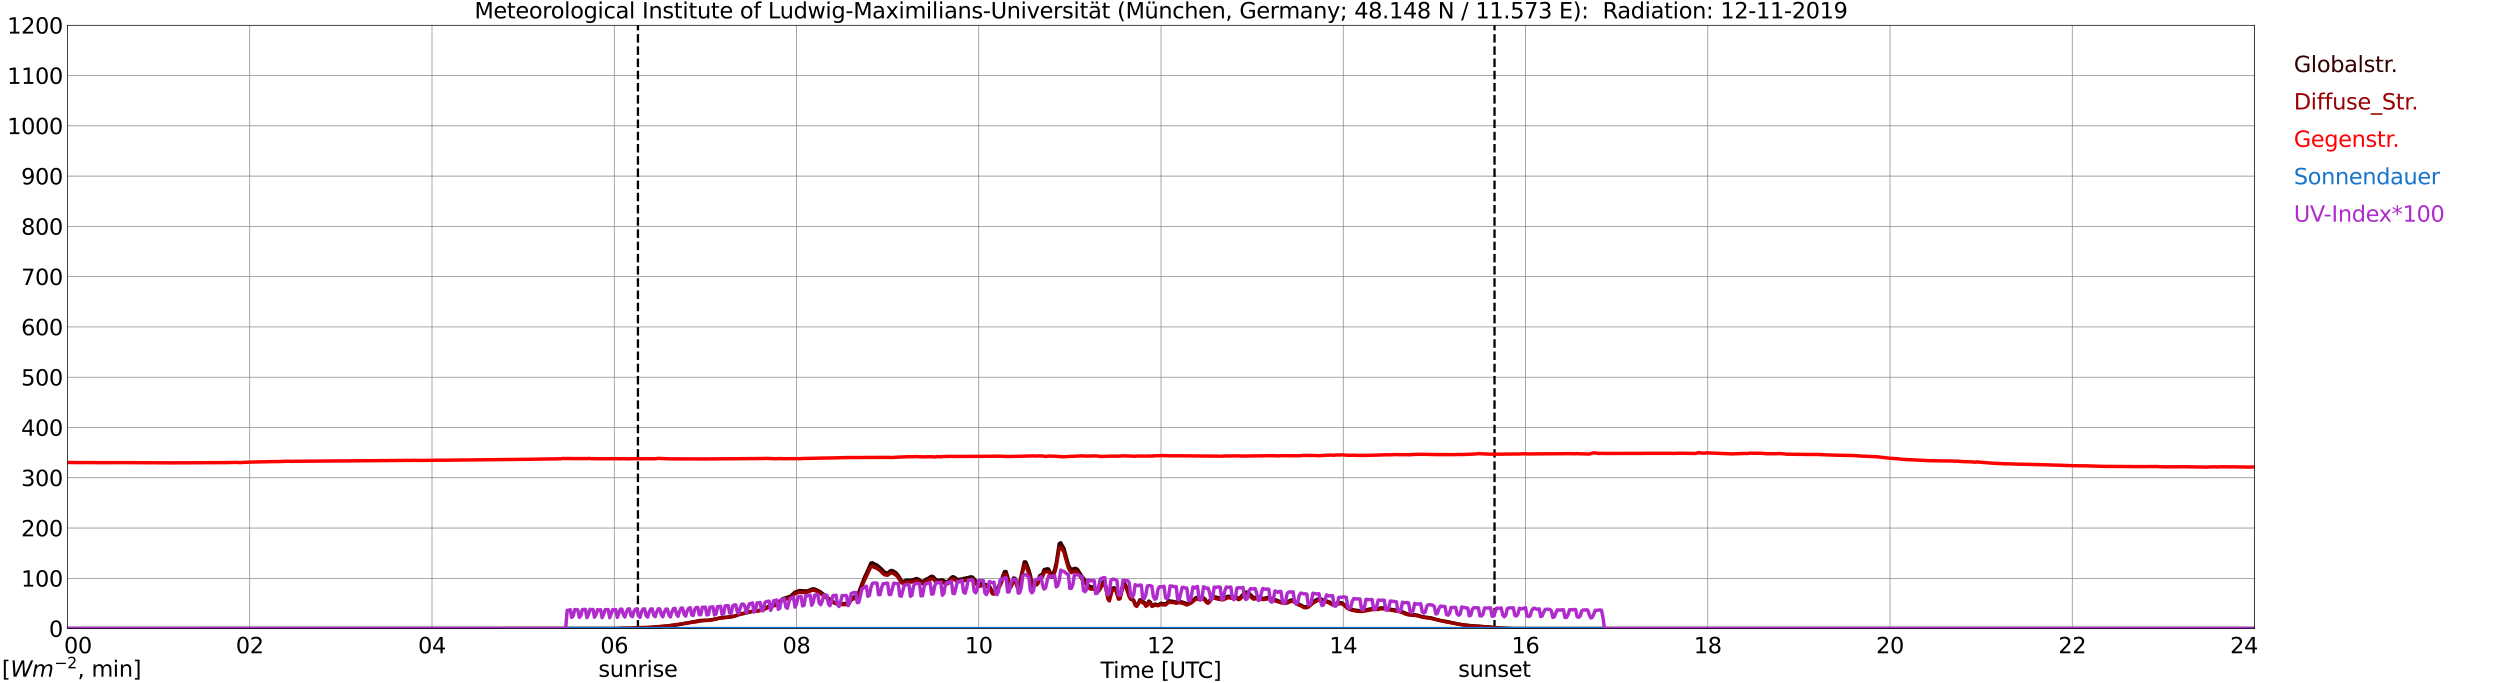 <?xml version="1.0" encoding="utf-8" standalone="no"?>
<!DOCTYPE svg PUBLIC "-//W3C//DTD SVG 1.1//EN"
  "http://www.w3.org/Graphics/SVG/1.1/DTD/svg11.dtd">
<svg xmlns:xlink="http://www.w3.org/1999/xlink" width="1085.4pt" height="296.64pt" viewBox="0 0 1085.4 296.64" xmlns="http://www.w3.org/2000/svg" version="1.1">
 <defs>
  <style type="text/css">*{stroke-linejoin: round; stroke-linecap: butt}</style>
 </defs>
 <g id="figure_1">
  <g id="patch_1">
   <path d="M 0 296.64 
L 1085.4 296.64 
L 1085.4 0 
L 0 0 
z
" style="fill: #ffffff"/>
  </g>
  <g id="axes_1">
   <g id="patch_2">
    <path d="M 29.306 272.909 
L 978.814 272.909 
L 978.814 10.976 
L 29.306 10.976 
z
" style="fill: #ffffff"/>
   </g>
   <g id="patch_3">
    <path d="M 978.814 272.909 
L 978.814 272.909 
L 978.814 10.976 
L 978.814 10.976 
z
" clip-path="url(#p0d6f3fe8e4)" style="fill: #d3d3d3; opacity: 0.25; stroke: #d3d3d3; stroke-linejoin: miter"/>
   </g>
   <g id="matplotlib.axis_1">
    <g id="xtick_1">
     <g id="line2d_1">
      <path d="M 29.306 272.909 
L 29.306 10.976 
" clip-path="url(#p0d6f3fe8e4)" style="fill: none; stroke: #808080; stroke-width: 0.3; stroke-linecap: square"/>
     </g>
     <g id="line2d_2"/>
     <g id="text_1">
      <!--    00 -->
      <g transform="translate(18.733 283.627) scale(0.095 -0.095)">
       <defs>
        <path id="DejaVuSans-20" transform="scale(0.016)"/>
        <path id="DejaVuSans-30" d="M 2034 4250 
Q 1547 4250 1301 3770 
Q 1056 3291 1056 2328 
Q 1056 1369 1301 889 
Q 1547 409 2034 409 
Q 2525 409 2770 889 
Q 3016 1369 3016 2328 
Q 3016 3291 2770 3770 
Q 2525 4250 2034 4250 
z
M 2034 4750 
Q 2819 4750 3233 4129 
Q 3647 3509 3647 2328 
Q 3647 1150 3233 529 
Q 2819 -91 2034 -91 
Q 1250 -91 836 529 
Q 422 1150 422 2328 
Q 422 3509 836 4129 
Q 1250 4750 2034 4750 
z
" transform="scale(0.016)"/>
       </defs>
       <use xlink:href="#DejaVuSans-20"/>
       <use xlink:href="#DejaVuSans-20" transform="translate(31.787 0)"/>
       <use xlink:href="#DejaVuSans-20" transform="translate(63.574 0)"/>
       <use xlink:href="#DejaVuSans-30" transform="translate(95.361 0)"/>
       <use xlink:href="#DejaVuSans-30" transform="translate(158.984 0)"/>
      </g>
     </g>
    </g>
    <g id="xtick_2">
     <g id="line2d_3">
      <path d="M 108.431 272.909 
L 108.431 10.976 
" clip-path="url(#p0d6f3fe8e4)" style="fill: none; stroke: #808080; stroke-width: 0.3; stroke-linecap: square"/>
     </g>
     <g id="line2d_4"/>
     <g id="text_2">
      <!-- 02 -->
      <g transform="translate(102.387 283.627) scale(0.095 -0.095)">
       <defs>
        <path id="DejaVuSans-32" d="M 1228 531 
L 3431 531 
L 3431 0 
L 469 0 
L 469 531 
Q 828 903 1448 1529 
Q 2069 2156 2228 2338 
Q 2531 2678 2651 2914 
Q 2772 3150 2772 3378 
Q 2772 3750 2511 3984 
Q 2250 4219 1831 4219 
Q 1534 4219 1204 4116 
Q 875 4013 500 3803 
L 500 4441 
Q 881 4594 1212 4672 
Q 1544 4750 1819 4750 
Q 2544 4750 2975 4387 
Q 3406 4025 3406 3419 
Q 3406 3131 3298 2873 
Q 3191 2616 2906 2266 
Q 2828 2175 2409 1742 
Q 1991 1309 1228 531 
z
" transform="scale(0.016)"/>
       </defs>
       <use xlink:href="#DejaVuSans-30"/>
       <use xlink:href="#DejaVuSans-32" transform="translate(63.623 0)"/>
      </g>
     </g>
    </g>
    <g id="xtick_3">
     <g id="line2d_5">
      <path d="M 187.557 272.909 
L 187.557 10.976 
" clip-path="url(#p0d6f3fe8e4)" style="fill: none; stroke: #808080; stroke-width: 0.3; stroke-linecap: square"/>
     </g>
     <g id="line2d_6"/>
     <g id="text_3">
      <!-- 04 -->
      <g transform="translate(181.513 283.627) scale(0.095 -0.095)">
       <defs>
        <path id="DejaVuSans-34" d="M 2419 4116 
L 825 1625 
L 2419 1625 
L 2419 4116 
z
M 2253 4666 
L 3047 4666 
L 3047 1625 
L 3713 1625 
L 3713 1100 
L 3047 1100 
L 3047 0 
L 2419 0 
L 2419 1100 
L 313 1100 
L 313 1709 
L 2253 4666 
z
" transform="scale(0.016)"/>
       </defs>
       <use xlink:href="#DejaVuSans-30"/>
       <use xlink:href="#DejaVuSans-34" transform="translate(63.623 0)"/>
      </g>
     </g>
    </g>
    <g id="xtick_4">
     <g id="line2d_7">
      <path d="M 266.683 272.909 
L 266.683 10.976 
" clip-path="url(#p0d6f3fe8e4)" style="fill: none; stroke: #808080; stroke-width: 0.3; stroke-linecap: square"/>
     </g>
     <g id="line2d_8"/>
     <g id="text_4">
      <!-- 06 -->
      <g transform="translate(260.638 283.627) scale(0.095 -0.095)">
       <defs>
        <path id="DejaVuSans-36" d="M 2113 2584 
Q 1688 2584 1439 2293 
Q 1191 2003 1191 1497 
Q 1191 994 1439 701 
Q 1688 409 2113 409 
Q 2538 409 2786 701 
Q 3034 994 3034 1497 
Q 3034 2003 2786 2293 
Q 2538 2584 2113 2584 
z
M 3366 4563 
L 3366 3988 
Q 3128 4100 2886 4159 
Q 2644 4219 2406 4219 
Q 1781 4219 1451 3797 
Q 1122 3375 1075 2522 
Q 1259 2794 1537 2939 
Q 1816 3084 2150 3084 
Q 2853 3084 3261 2657 
Q 3669 2231 3669 1497 
Q 3669 778 3244 343 
Q 2819 -91 2113 -91 
Q 1303 -91 875 529 
Q 447 1150 447 2328 
Q 447 3434 972 4092 
Q 1497 4750 2381 4750 
Q 2619 4750 2861 4703 
Q 3103 4656 3366 4563 
z
" transform="scale(0.016)"/>
       </defs>
       <use xlink:href="#DejaVuSans-30"/>
       <use xlink:href="#DejaVuSans-36" transform="translate(63.623 0)"/>
      </g>
     </g>
    </g>
    <g id="xtick_5">
     <g id="line2d_9">
      <path d="M 345.808 272.909 
L 345.808 10.976 
" clip-path="url(#p0d6f3fe8e4)" style="fill: none; stroke: #808080; stroke-width: 0.3; stroke-linecap: square"/>
     </g>
     <g id="line2d_10"/>
     <g id="text_5">
      <!-- 08 -->
      <g transform="translate(339.764 283.627) scale(0.095 -0.095)">
       <defs>
        <path id="DejaVuSans-38" d="M 2034 2216 
Q 1584 2216 1326 1975 
Q 1069 1734 1069 1313 
Q 1069 891 1326 650 
Q 1584 409 2034 409 
Q 2484 409 2743 651 
Q 3003 894 3003 1313 
Q 3003 1734 2745 1975 
Q 2488 2216 2034 2216 
z
M 1403 2484 
Q 997 2584 770 2862 
Q 544 3141 544 3541 
Q 544 4100 942 4425 
Q 1341 4750 2034 4750 
Q 2731 4750 3128 4425 
Q 3525 4100 3525 3541 
Q 3525 3141 3298 2862 
Q 3072 2584 2669 2484 
Q 3125 2378 3379 2068 
Q 3634 1759 3634 1313 
Q 3634 634 3220 271 
Q 2806 -91 2034 -91 
Q 1263 -91 848 271 
Q 434 634 434 1313 
Q 434 1759 690 2068 
Q 947 2378 1403 2484 
z
M 1172 3481 
Q 1172 3119 1398 2916 
Q 1625 2713 2034 2713 
Q 2441 2713 2670 2916 
Q 2900 3119 2900 3481 
Q 2900 3844 2670 4047 
Q 2441 4250 2034 4250 
Q 1625 4250 1398 4047 
Q 1172 3844 1172 3481 
z
" transform="scale(0.016)"/>
       </defs>
       <use xlink:href="#DejaVuSans-30"/>
       <use xlink:href="#DejaVuSans-38" transform="translate(63.623 0)"/>
      </g>
     </g>
    </g>
    <g id="xtick_6">
     <g id="line2d_11">
      <path d="M 424.934 272.909 
L 424.934 10.976 
" clip-path="url(#p0d6f3fe8e4)" style="fill: none; stroke: #808080; stroke-width: 0.3; stroke-linecap: square"/>
     </g>
     <g id="line2d_12"/>
     <g id="text_6">
      <!-- 10 -->
      <g transform="translate(418.89 283.627) scale(0.095 -0.095)">
       <defs>
        <path id="DejaVuSans-31" d="M 794 531 
L 1825 531 
L 1825 4091 
L 703 3866 
L 703 4441 
L 1819 4666 
L 2450 4666 
L 2450 531 
L 3481 531 
L 3481 0 
L 794 0 
L 794 531 
z
" transform="scale(0.016)"/>
       </defs>
       <use xlink:href="#DejaVuSans-31"/>
       <use xlink:href="#DejaVuSans-30" transform="translate(63.623 0)"/>
      </g>
     </g>
    </g>
    <g id="xtick_7">
     <g id="line2d_13">
      <path d="M 504.06 272.909 
L 504.06 10.976 
" clip-path="url(#p0d6f3fe8e4)" style="fill: none; stroke: #808080; stroke-width: 0.3; stroke-linecap: square"/>
     </g>
     <g id="line2d_14"/>
     <g id="text_7">
      <!-- 12 -->
      <g transform="translate(498.015 283.627) scale(0.095 -0.095)">
       <use xlink:href="#DejaVuSans-31"/>
       <use xlink:href="#DejaVuSans-32" transform="translate(63.623 0)"/>
      </g>
     </g>
    </g>
    <g id="xtick_8">
     <g id="line2d_15">
      <path d="M 583.185 272.909 
L 583.185 10.976 
" clip-path="url(#p0d6f3fe8e4)" style="fill: none; stroke: #808080; stroke-width: 0.3; stroke-linecap: square"/>
     </g>
     <g id="line2d_16"/>
     <g id="text_8">
      <!-- 14 -->
      <g transform="translate(577.141 283.627) scale(0.095 -0.095)">
       <use xlink:href="#DejaVuSans-31"/>
       <use xlink:href="#DejaVuSans-34" transform="translate(63.623 0)"/>
      </g>
     </g>
    </g>
    <g id="xtick_9">
     <g id="line2d_17">
      <path d="M 662.311 272.909 
L 662.311 10.976 
" clip-path="url(#p0d6f3fe8e4)" style="fill: none; stroke: #808080; stroke-width: 0.3; stroke-linecap: square"/>
     </g>
     <g id="line2d_18"/>
     <g id="text_9">
      <!-- 16 -->
      <g transform="translate(656.267 283.627) scale(0.095 -0.095)">
       <use xlink:href="#DejaVuSans-31"/>
       <use xlink:href="#DejaVuSans-36" transform="translate(63.623 0)"/>
      </g>
     </g>
    </g>
    <g id="xtick_10">
     <g id="line2d_19">
      <path d="M 741.437 272.909 
L 741.437 10.976 
" clip-path="url(#p0d6f3fe8e4)" style="fill: none; stroke: #808080; stroke-width: 0.3; stroke-linecap: square"/>
     </g>
     <g id="line2d_20"/>
     <g id="text_10">
      <!-- 18 -->
      <g transform="translate(735.392 283.627) scale(0.095 -0.095)">
       <use xlink:href="#DejaVuSans-31"/>
       <use xlink:href="#DejaVuSans-38" transform="translate(63.623 0)"/>
      </g>
     </g>
    </g>
    <g id="xtick_11">
     <g id="line2d_21">
      <path d="M 820.562 272.909 
L 820.562 10.976 
" clip-path="url(#p0d6f3fe8e4)" style="fill: none; stroke: #808080; stroke-width: 0.3; stroke-linecap: square"/>
     </g>
     <g id="line2d_22"/>
     <g id="text_11">
      <!-- 20 -->
      <g transform="translate(814.518 283.627) scale(0.095 -0.095)">
       <use xlink:href="#DejaVuSans-32"/>
       <use xlink:href="#DejaVuSans-30" transform="translate(63.623 0)"/>
      </g>
     </g>
    </g>
    <g id="xtick_12">
     <g id="line2d_23">
      <path d="M 899.688 272.909 
L 899.688 10.976 
" clip-path="url(#p0d6f3fe8e4)" style="fill: none; stroke: #808080; stroke-width: 0.3; stroke-linecap: square"/>
     </g>
     <g id="line2d_24"/>
     <g id="text_12">
      <!-- 22 -->
      <g transform="translate(893.644 283.627) scale(0.095 -0.095)">
       <use xlink:href="#DejaVuSans-32"/>
       <use xlink:href="#DejaVuSans-32" transform="translate(63.623 0)"/>
      </g>
     </g>
    </g>
    <g id="xtick_13">
     <g id="line2d_25">
      <path d="M 978.814 272.909 
L 978.814 10.976 
" clip-path="url(#p0d6f3fe8e4)" style="fill: none; stroke: #808080; stroke-width: 0.3; stroke-linecap: square"/>
     </g>
     <g id="line2d_26"/>
     <g id="text_13">
      <!-- 24    -->
      <g transform="translate(968.241 283.627) scale(0.095 -0.095)">
       <use xlink:href="#DejaVuSans-32"/>
       <use xlink:href="#DejaVuSans-34" transform="translate(63.623 0)"/>
       <use xlink:href="#DejaVuSans-20" transform="translate(127.246 0)"/>
       <use xlink:href="#DejaVuSans-20" transform="translate(159.033 0)"/>
       <use xlink:href="#DejaVuSans-20" transform="translate(190.82 0)"/>
      </g>
     </g>
    </g>
    <g id="text_14">
     <!-- Time [UTC] -->
     <g transform="translate(477.806 294.322) scale(0.095 -0.095)">
      <defs>
       <path id="DejaVuSans-54" d="M -19 4666 
L 3928 4666 
L 3928 4134 
L 2272 4134 
L 2272 0 
L 1638 0 
L 1638 4134 
L -19 4134 
L -19 4666 
z
" transform="scale(0.016)"/>
       <path id="DejaVuSans-69" d="M 603 3500 
L 1178 3500 
L 1178 0 
L 603 0 
L 603 3500 
z
M 603 4863 
L 1178 4863 
L 1178 4134 
L 603 4134 
L 603 4863 
z
" transform="scale(0.016)"/>
       <path id="DejaVuSans-6d" d="M 3328 2828 
Q 3544 3216 3844 3400 
Q 4144 3584 4550 3584 
Q 5097 3584 5394 3201 
Q 5691 2819 5691 2113 
L 5691 0 
L 5113 0 
L 5113 2094 
Q 5113 2597 4934 2840 
Q 4756 3084 4391 3084 
Q 3944 3084 3684 2787 
Q 3425 2491 3425 1978 
L 3425 0 
L 2847 0 
L 2847 2094 
Q 2847 2600 2669 2842 
Q 2491 3084 2119 3084 
Q 1678 3084 1418 2786 
Q 1159 2488 1159 1978 
L 1159 0 
L 581 0 
L 581 3500 
L 1159 3500 
L 1159 2956 
Q 1356 3278 1631 3431 
Q 1906 3584 2284 3584 
Q 2666 3584 2933 3390 
Q 3200 3197 3328 2828 
z
" transform="scale(0.016)"/>
       <path id="DejaVuSans-65" d="M 3597 1894 
L 3597 1613 
L 953 1613 
Q 991 1019 1311 708 
Q 1631 397 2203 397 
Q 2534 397 2845 478 
Q 3156 559 3463 722 
L 3463 178 
Q 3153 47 2828 -22 
Q 2503 -91 2169 -91 
Q 1331 -91 842 396 
Q 353 884 353 1716 
Q 353 2575 817 3079 
Q 1281 3584 2069 3584 
Q 2775 3584 3186 3129 
Q 3597 2675 3597 1894 
z
M 3022 2063 
Q 3016 2534 2758 2815 
Q 2500 3097 2075 3097 
Q 1594 3097 1305 2825 
Q 1016 2553 972 2059 
L 3022 2063 
z
" transform="scale(0.016)"/>
       <path id="DejaVuSans-5b" d="M 550 4863 
L 1875 4863 
L 1875 4416 
L 1125 4416 
L 1125 -397 
L 1875 -397 
L 1875 -844 
L 550 -844 
L 550 4863 
z
" transform="scale(0.016)"/>
       <path id="DejaVuSans-55" d="M 556 4666 
L 1191 4666 
L 1191 1831 
Q 1191 1081 1462 751 
Q 1734 422 2344 422 
Q 2950 422 3222 751 
Q 3494 1081 3494 1831 
L 3494 4666 
L 4128 4666 
L 4128 1753 
Q 4128 841 3676 375 
Q 3225 -91 2344 -91 
Q 1459 -91 1007 375 
Q 556 841 556 1753 
L 556 4666 
z
" transform="scale(0.016)"/>
       <path id="DejaVuSans-43" d="M 4122 4306 
L 4122 3641 
Q 3803 3938 3442 4084 
Q 3081 4231 2675 4231 
Q 1875 4231 1450 3742 
Q 1025 3253 1025 2328 
Q 1025 1406 1450 917 
Q 1875 428 2675 428 
Q 3081 428 3442 575 
Q 3803 722 4122 1019 
L 4122 359 
Q 3791 134 3420 21 
Q 3050 -91 2638 -91 
Q 1578 -91 968 557 
Q 359 1206 359 2328 
Q 359 3453 968 4101 
Q 1578 4750 2638 4750 
Q 3056 4750 3426 4639 
Q 3797 4528 4122 4306 
z
" transform="scale(0.016)"/>
       <path id="DejaVuSans-5d" d="M 1947 4863 
L 1947 -844 
L 622 -844 
L 622 -397 
L 1369 -397 
L 1369 4416 
L 622 4416 
L 622 4863 
L 1947 4863 
z
" transform="scale(0.016)"/>
      </defs>
      <use xlink:href="#DejaVuSans-54"/>
      <use xlink:href="#DejaVuSans-69" transform="translate(57.959 0)"/>
      <use xlink:href="#DejaVuSans-6d" transform="translate(85.742 0)"/>
      <use xlink:href="#DejaVuSans-65" transform="translate(183.154 0)"/>
      <use xlink:href="#DejaVuSans-20" transform="translate(244.678 0)"/>
      <use xlink:href="#DejaVuSans-5b" transform="translate(276.465 0)"/>
      <use xlink:href="#DejaVuSans-55" transform="translate(315.479 0)"/>
      <use xlink:href="#DejaVuSans-54" transform="translate(388.672 0)"/>
      <use xlink:href="#DejaVuSans-43" transform="translate(443.881 0)"/>
      <use xlink:href="#DejaVuSans-5d" transform="translate(513.705 0)"/>
     </g>
    </g>
   </g>
   <g id="matplotlib.axis_2">
    <g id="ytick_1">
     <g id="line2d_27">
      <path d="M 29.306 272.909 
L 978.814 272.909 
" clip-path="url(#p0d6f3fe8e4)" style="fill: none; stroke: #808080; stroke-width: 0.3; stroke-linecap: square"/>
     </g>
     <g id="line2d_28"/>
     <g id="text_15">
      <!-- 0 -->
      <g transform="translate(21.261 276.518) scale(0.095 -0.095)">
       <use xlink:href="#DejaVuSans-30"/>
      </g>
     </g>
    </g>
    <g id="ytick_2">
     <g id="line2d_29">
      <path d="M 29.306 251.081 
L 978.814 251.081 
" clip-path="url(#p0d6f3fe8e4)" style="fill: none; stroke: #808080; stroke-width: 0.3; stroke-linecap: square"/>
     </g>
     <g id="line2d_30"/>
     <g id="text_16">
      <!-- 100 -->
      <g transform="translate(9.173 254.69) scale(0.095 -0.095)">
       <use xlink:href="#DejaVuSans-31"/>
       <use xlink:href="#DejaVuSans-30" transform="translate(63.623 0)"/>
       <use xlink:href="#DejaVuSans-30" transform="translate(127.246 0)"/>
      </g>
     </g>
    </g>
    <g id="ytick_3">
     <g id="line2d_31">
      <path d="M 29.306 229.253 
L 978.814 229.253 
" clip-path="url(#p0d6f3fe8e4)" style="fill: none; stroke: #808080; stroke-width: 0.3; stroke-linecap: square"/>
     </g>
     <g id="line2d_32"/>
     <g id="text_17">
      <!-- 200 -->
      <g transform="translate(9.173 232.863) scale(0.095 -0.095)">
       <use xlink:href="#DejaVuSans-32"/>
       <use xlink:href="#DejaVuSans-30" transform="translate(63.623 0)"/>
       <use xlink:href="#DejaVuSans-30" transform="translate(127.246 0)"/>
      </g>
     </g>
    </g>
    <g id="ytick_4">
     <g id="line2d_33">
      <path d="M 29.306 207.426 
L 978.814 207.426 
" clip-path="url(#p0d6f3fe8e4)" style="fill: none; stroke: #808080; stroke-width: 0.3; stroke-linecap: square"/>
     </g>
     <g id="line2d_34"/>
     <g id="text_18">
      <!-- 300 -->
      <g transform="translate(9.173 211.035) scale(0.095 -0.095)">
       <defs>
        <path id="DejaVuSans-33" d="M 2597 2516 
Q 3050 2419 3304 2112 
Q 3559 1806 3559 1356 
Q 3559 666 3084 287 
Q 2609 -91 1734 -91 
Q 1441 -91 1130 -33 
Q 819 25 488 141 
L 488 750 
Q 750 597 1062 519 
Q 1375 441 1716 441 
Q 2309 441 2620 675 
Q 2931 909 2931 1356 
Q 2931 1769 2642 2001 
Q 2353 2234 1838 2234 
L 1294 2234 
L 1294 2753 
L 1863 2753 
Q 2328 2753 2575 2939 
Q 2822 3125 2822 3475 
Q 2822 3834 2567 4026 
Q 2313 4219 1838 4219 
Q 1578 4219 1281 4162 
Q 984 4106 628 3988 
L 628 4550 
Q 988 4650 1302 4700 
Q 1616 4750 1894 4750 
Q 2613 4750 3031 4423 
Q 3450 4097 3450 3541 
Q 3450 3153 3228 2886 
Q 3006 2619 2597 2516 
z
" transform="scale(0.016)"/>
       </defs>
       <use xlink:href="#DejaVuSans-33"/>
       <use xlink:href="#DejaVuSans-30" transform="translate(63.623 0)"/>
       <use xlink:href="#DejaVuSans-30" transform="translate(127.246 0)"/>
      </g>
     </g>
    </g>
    <g id="ytick_5">
     <g id="line2d_35">
      <path d="M 29.306 185.598 
L 978.814 185.598 
" clip-path="url(#p0d6f3fe8e4)" style="fill: none; stroke: #808080; stroke-width: 0.3; stroke-linecap: square"/>
     </g>
     <g id="line2d_36"/>
     <g id="text_19">
      <!-- 400 -->
      <g transform="translate(9.173 189.207) scale(0.095 -0.095)">
       <use xlink:href="#DejaVuSans-34"/>
       <use xlink:href="#DejaVuSans-30" transform="translate(63.623 0)"/>
       <use xlink:href="#DejaVuSans-30" transform="translate(127.246 0)"/>
      </g>
     </g>
    </g>
    <g id="ytick_6">
     <g id="line2d_37">
      <path d="M 29.306 163.77 
L 978.814 163.77 
" clip-path="url(#p0d6f3fe8e4)" style="fill: none; stroke: #808080; stroke-width: 0.3; stroke-linecap: square"/>
     </g>
     <g id="line2d_38"/>
     <g id="text_20">
      <!-- 500 -->
      <g transform="translate(9.173 167.379) scale(0.095 -0.095)">
       <defs>
        <path id="DejaVuSans-35" d="M 691 4666 
L 3169 4666 
L 3169 4134 
L 1269 4134 
L 1269 2991 
Q 1406 3038 1543 3061 
Q 1681 3084 1819 3084 
Q 2600 3084 3056 2656 
Q 3513 2228 3513 1497 
Q 3513 744 3044 326 
Q 2575 -91 1722 -91 
Q 1428 -91 1123 -41 
Q 819 9 494 109 
L 494 744 
Q 775 591 1075 516 
Q 1375 441 1709 441 
Q 2250 441 2565 725 
Q 2881 1009 2881 1497 
Q 2881 1984 2565 2268 
Q 2250 2553 1709 2553 
Q 1456 2553 1204 2497 
Q 953 2441 691 2322 
L 691 4666 
z
" transform="scale(0.016)"/>
       </defs>
       <use xlink:href="#DejaVuSans-35"/>
       <use xlink:href="#DejaVuSans-30" transform="translate(63.623 0)"/>
       <use xlink:href="#DejaVuSans-30" transform="translate(127.246 0)"/>
      </g>
     </g>
    </g>
    <g id="ytick_7">
     <g id="line2d_39">
      <path d="M 29.306 141.942 
L 978.814 141.942 
" clip-path="url(#p0d6f3fe8e4)" style="fill: none; stroke: #808080; stroke-width: 0.3; stroke-linecap: square"/>
     </g>
     <g id="line2d_40"/>
     <g id="text_21">
      <!-- 600 -->
      <g transform="translate(9.173 145.551) scale(0.095 -0.095)">
       <use xlink:href="#DejaVuSans-36"/>
       <use xlink:href="#DejaVuSans-30" transform="translate(63.623 0)"/>
       <use xlink:href="#DejaVuSans-30" transform="translate(127.246 0)"/>
      </g>
     </g>
    </g>
    <g id="ytick_8">
     <g id="line2d_41">
      <path d="M 29.306 120.114 
L 978.814 120.114 
" clip-path="url(#p0d6f3fe8e4)" style="fill: none; stroke: #808080; stroke-width: 0.3; stroke-linecap: square"/>
     </g>
     <g id="line2d_42"/>
     <g id="text_22">
      <!-- 700 -->
      <g transform="translate(9.173 123.724) scale(0.095 -0.095)">
       <defs>
        <path id="DejaVuSans-37" d="M 525 4666 
L 3525 4666 
L 3525 4397 
L 1831 0 
L 1172 0 
L 2766 4134 
L 525 4134 
L 525 4666 
z
" transform="scale(0.016)"/>
       </defs>
       <use xlink:href="#DejaVuSans-37"/>
       <use xlink:href="#DejaVuSans-30" transform="translate(63.623 0)"/>
       <use xlink:href="#DejaVuSans-30" transform="translate(127.246 0)"/>
      </g>
     </g>
    </g>
    <g id="ytick_9">
     <g id="line2d_43">
      <path d="M 29.306 98.287 
L 978.814 98.287 
" clip-path="url(#p0d6f3fe8e4)" style="fill: none; stroke: #808080; stroke-width: 0.3; stroke-linecap: square"/>
     </g>
     <g id="line2d_44"/>
     <g id="text_23">
      <!-- 800 -->
      <g transform="translate(9.173 101.896) scale(0.095 -0.095)">
       <use xlink:href="#DejaVuSans-38"/>
       <use xlink:href="#DejaVuSans-30" transform="translate(63.623 0)"/>
       <use xlink:href="#DejaVuSans-30" transform="translate(127.246 0)"/>
      </g>
     </g>
    </g>
    <g id="ytick_10">
     <g id="line2d_45">
      <path d="M 29.306 76.459 
L 978.814 76.459 
" clip-path="url(#p0d6f3fe8e4)" style="fill: none; stroke: #808080; stroke-width: 0.3; stroke-linecap: square"/>
     </g>
     <g id="line2d_46"/>
     <g id="text_24">
      <!-- 900 -->
      <g transform="translate(9.173 80.068) scale(0.095 -0.095)">
       <defs>
        <path id="DejaVuSans-39" d="M 703 97 
L 703 672 
Q 941 559 1184 500 
Q 1428 441 1663 441 
Q 2288 441 2617 861 
Q 2947 1281 2994 2138 
Q 2813 1869 2534 1725 
Q 2256 1581 1919 1581 
Q 1219 1581 811 2004 
Q 403 2428 403 3163 
Q 403 3881 828 4315 
Q 1253 4750 1959 4750 
Q 2769 4750 3195 4129 
Q 3622 3509 3622 2328 
Q 3622 1225 3098 567 
Q 2575 -91 1691 -91 
Q 1453 -91 1209 -44 
Q 966 3 703 97 
z
M 1959 2075 
Q 2384 2075 2632 2365 
Q 2881 2656 2881 3163 
Q 2881 3666 2632 3958 
Q 2384 4250 1959 4250 
Q 1534 4250 1286 3958 
Q 1038 3666 1038 3163 
Q 1038 2656 1286 2365 
Q 1534 2075 1959 2075 
z
" transform="scale(0.016)"/>
       </defs>
       <use xlink:href="#DejaVuSans-39"/>
       <use xlink:href="#DejaVuSans-30" transform="translate(63.623 0)"/>
       <use xlink:href="#DejaVuSans-30" transform="translate(127.246 0)"/>
      </g>
     </g>
    </g>
    <g id="ytick_11">
     <g id="line2d_47">
      <path d="M 29.306 54.631 
L 978.814 54.631 
" clip-path="url(#p0d6f3fe8e4)" style="fill: none; stroke: #808080; stroke-width: 0.3; stroke-linecap: square"/>
     </g>
     <g id="line2d_48"/>
     <g id="text_25">
      <!-- 1000 -->
      <g transform="translate(3.128 58.24) scale(0.095 -0.095)">
       <use xlink:href="#DejaVuSans-31"/>
       <use xlink:href="#DejaVuSans-30" transform="translate(63.623 0)"/>
       <use xlink:href="#DejaVuSans-30" transform="translate(127.246 0)"/>
       <use xlink:href="#DejaVuSans-30" transform="translate(190.869 0)"/>
      </g>
     </g>
    </g>
    <g id="ytick_12">
     <g id="line2d_49">
      <path d="M 29.306 32.803 
L 978.814 32.803 
" clip-path="url(#p0d6f3fe8e4)" style="fill: none; stroke: #808080; stroke-width: 0.3; stroke-linecap: square"/>
     </g>
     <g id="line2d_50"/>
     <g id="text_26">
      <!-- 1100 -->
      <g transform="translate(3.128 36.413) scale(0.095 -0.095)">
       <use xlink:href="#DejaVuSans-31"/>
       <use xlink:href="#DejaVuSans-31" transform="translate(63.623 0)"/>
       <use xlink:href="#DejaVuSans-30" transform="translate(127.246 0)"/>
       <use xlink:href="#DejaVuSans-30" transform="translate(190.869 0)"/>
      </g>
     </g>
    </g>
    <g id="ytick_13">
     <g id="line2d_51">
      <path d="M 29.306 10.976 
L 978.814 10.976 
" clip-path="url(#p0d6f3fe8e4)" style="fill: none; stroke: #808080; stroke-width: 0.3; stroke-linecap: square"/>
     </g>
     <g id="line2d_52"/>
     <g id="text_27">
      <!-- 1200 -->
      <g transform="translate(3.128 14.585) scale(0.095 -0.095)">
       <use xlink:href="#DejaVuSans-31"/>
       <use xlink:href="#DejaVuSans-32" transform="translate(63.623 0)"/>
       <use xlink:href="#DejaVuSans-30" transform="translate(127.246 0)"/>
       <use xlink:href="#DejaVuSans-30" transform="translate(190.869 0)"/>
      </g>
     </g>
    </g>
   </g>
   <g id="line2d_53">
    <path d="M 276.969 272.909 
L 276.969 10.976 
" clip-path="url(#p0d6f3fe8e4)" style="fill: none; stroke-dasharray: 3.7,1.6; stroke-dashoffset: 0; stroke: #000000"/>
   </g>
   <g id="line2d_54">
    <path d="M 648.86 272.909 
L 648.86 10.976 
" clip-path="url(#p0d6f3fe8e4)" style="fill: none; stroke-dasharray: 3.7,1.6; stroke-dashoffset: 0; stroke: #000000"/>
   </g>
   <g id="line2d_55">
    <path d="M 29.306 272.909 
L 274.595 272.854 
L 276.573 272.728 
L 279.211 272.634 
L 285.145 272.289 
L 286.464 272.132 
L 293.717 271.381 
L 296.355 270.846 
L 304.267 269.342 
L 307.564 269.309 
L 308.883 269.028 
L 311.521 268.556 
L 312.18 268.338 
L 316.136 267.867 
L 317.455 267.742 
L 318.774 267.522 
L 321.411 266.581 
L 327.346 265.265 
L 329.983 264.981 
L 330.643 264.699 
L 331.302 264.575 
L 331.961 264.261 
L 333.28 263.414 
L 334.599 262.818 
L 335.918 262.6 
L 336.577 262.473 
L 337.236 262.128 
L 339.874 259.932 
L 343.171 258.867 
L 345.149 257.079 
L 346.468 256.608 
L 347.127 256.39 
L 350.424 256.608 
L 352.402 255.794 
L 353.062 255.636 
L 353.721 255.73 
L 355.04 256.326 
L 356.359 257.079 
L 361.634 261.251 
L 362.952 261.846 
L 365.59 262.159 
L 367.568 261.94 
L 368.227 261.753 
L 370.206 259.336 
L 370.865 259.179 
L 371.524 258.898 
L 372.184 258.271 
L 372.843 257.143 
L 374.162 253.692 
L 375.481 250.273 
L 376.14 248.988 
L 378.118 244.472 
L 378.777 244.314 
L 379.437 244.753 
L 380.756 245.319 
L 382.734 247.043 
L 383.393 247.827 
L 384.053 248.422 
L 385.371 248.8 
L 386.69 247.733 
L 387.349 247.669 
L 388.668 248.422 
L 389.328 248.988 
L 389.987 249.865 
L 391.306 252.031 
L 391.965 252.5 
L 392.624 252.312 
L 393.284 251.904 
L 394.603 251.873 
L 395.921 251.841 
L 397.899 251.184 
L 398.559 251.371 
L 399.218 251.78 
L 399.878 252.343 
L 400.537 252.53 
L 401.196 252.186 
L 401.856 251.59 
L 403.175 250.994 
L 403.834 250.494 
L 404.493 250.18 
L 405.153 250.367 
L 406.471 251.78 
L 407.131 251.967 
L 409.109 251.716 
L 410.428 252.53 
L 411.087 252.626 
L 411.746 252.218 
L 413.065 250.682 
L 413.725 250.367 
L 414.384 250.618 
L 415.703 251.59 
L 416.362 251.59 
L 419 251.026 
L 420.318 250.743 
L 421.637 250.398 
L 422.297 250.618 
L 423.615 252.218 
L 424.275 253.283 
L 424.934 253.692 
L 425.593 253.598 
L 426.253 253.377 
L 428.231 253.849 
L 428.89 254.067 
L 429.55 254.414 
L 430.869 256.985 
L 431.528 257.173 
L 432.847 255.73 
L 434.165 253.377 
L 434.825 251.78 
L 435.484 249.678 
L 436.144 248.171 
L 436.803 248.171 
L 437.462 250.367 
L 438.122 253.377 
L 438.781 254.1 
L 439.44 252.751 
L 440.1 250.933 
L 440.759 251.151 
L 441.419 253.41 
L 442.078 254.508 
L 442.737 252.751 
L 444.716 243.939 
L 445.375 244 
L 446.694 247.451 
L 447.353 249.802 
L 448.012 253.316 
L 448.672 254.318 
L 449.331 252.908 
L 449.991 252.939 
L 450.65 252.343 
L 451.309 250.022 
L 452.628 249.206 
L 453.287 247.324 
L 454.606 246.949 
L 455.266 247.043 
L 455.925 248.549 
L 456.584 249.426 
L 457.244 248.861 
L 457.903 247.231 
L 458.563 244.502 
L 459.881 236.035 
L 460.541 235.66 
L 461.2 236.945 
L 461.859 237.917 
L 463.838 245.098 
L 464.497 246.478 
L 465.156 247.357 
L 466.475 246.761 
L 467.134 246.825 
L 467.794 247.2 
L 469.772 250.304 
L 471.091 251.904 
L 472.409 254.006 
L 473.069 254.569 
L 473.728 254.79 
L 475.047 254.977 
L 475.706 255.51 
L 476.366 255.73 
L 477.025 255.794 
L 478.344 253.628 
L 479.003 252.563 
L 479.663 252.939 
L 480.322 255.322 
L 480.981 259.242 
L 481.641 260.183 
L 482.96 255.479 
L 483.619 255.165 
L 484.278 255.479 
L 484.938 257.204 
L 485.597 259.524 
L 486.256 259.336 
L 487.575 253.692 
L 488.235 253.253 
L 488.894 254.475 
L 489.553 256.169 
L 490.213 258.334 
L 490.872 259.681 
L 491.532 259.965 
L 492.191 260.498 
L 492.85 262.379 
L 493.51 262.848 
L 494.169 261.877 
L 494.828 260.498 
L 495.488 260.34 
L 496.147 261.281 
L 496.807 261.469 
L 497.466 262.693 
L 498.125 262.379 
L 498.785 260.967 
L 499.444 261.438 
L 500.103 262.848 
L 500.763 262.724 
L 501.422 262.285 
L 502.741 262.567 
L 503.4 262.349 
L 504.06 261.908 
L 504.719 262.128 
L 506.038 262.159 
L 506.697 261.657 
L 507.357 260.749 
L 508.675 261.03 
L 509.335 261.093 
L 510.654 261.408 
L 511.972 261 
L 514.61 261.814 
L 515.269 262.159 
L 515.929 261.908 
L 517.247 261.187 
L 519.226 259.463 
L 519.885 259.4 
L 520.544 259.651 
L 521.204 259.651 
L 521.863 259.463 
L 522.522 259.557 
L 523.182 260.12 
L 523.841 261.093 
L 524.501 261.344 
L 525.16 260.779 
L 525.819 259.681 
L 526.479 259.085 
L 527.138 259.055 
L 530.435 259.871 
L 531.094 259.808 
L 531.754 259.524 
L 532.413 259.118 
L 533.073 258.898 
L 533.732 258.928 
L 535.051 259.179 
L 536.369 259.024 
L 537.688 259.744 
L 538.348 259.524 
L 540.326 257.33 
L 540.985 257.047 
L 541.644 257.173 
L 542.304 257.612 
L 544.282 259.463 
L 544.941 259.43 
L 545.601 259.149 
L 546.26 259.085 
L 548.238 259.775 
L 548.898 259.775 
L 550.216 259.43 
L 550.876 259.463 
L 552.195 259.871 
L 553.513 260.404 
L 554.173 260.561 
L 555.491 261.093 
L 557.47 261.438 
L 558.129 261.438 
L 559.448 261.03 
L 560.107 260.685 
L 560.766 260.467 
L 561.426 260.622 
L 562.745 261.563 
L 563.404 262.034 
L 564.723 262.661 
L 566.042 263.383 
L 566.701 263.444 
L 567.36 263.383 
L 568.02 263.099 
L 569.998 261.281 
L 571.976 260.153 
L 572.635 259.932 
L 573.954 260.247 
L 577.251 261.375 
L 577.91 261.877 
L 578.57 262.222 
L 579.229 262.222 
L 581.867 261.657 
L 582.526 261.689 
L 583.845 262.693 
L 585.164 263.852 
L 586.482 264.448 
L 587.801 264.793 
L 589.12 265.014 
L 590.439 265.171 
L 592.417 264.92 
L 595.714 264.23 
L 597.692 264.291 
L 598.351 264.23 
L 599.011 264.01 
L 600.329 263.885 
L 600.989 263.946 
L 602.967 264.418 
L 606.923 265.014 
L 608.901 265.61 
L 610.879 266.52 
L 612.858 266.865 
L 614.176 266.865 
L 615.495 267.114 
L 617.473 267.742 
L 621.429 268.275 
L 622.748 268.714 
L 625.386 269.373 
L 628.023 269.811 
L 633.298 270.973 
L 635.276 271.254 
L 638.573 271.63 
L 644.508 272.101 
L 646.486 272.226 
L 647.805 272.383 
L 652.42 272.728 
L 657.695 272.909 
L 978.154 272.909 
L 978.154 272.909 
" clip-path="url(#p0d6f3fe8e4)" style="fill: none; stroke: #330000; stroke-width: 1.5; stroke-linecap: square"/>
   </g>
   <g id="line2d_56">
    <path d="M 29.306 272.909 
L 268.661 272.909 
L 269.32 272.734 
L 273.936 272.649 
L 278.552 272.44 
L 281.849 272.357 
L 283.827 272.188 
L 285.145 272.103 
L 289.761 271.726 
L 296.355 270.802 
L 298.992 270.383 
L 299.652 270.34 
L 300.311 270.174 
L 302.289 269.962 
L 303.608 269.711 
L 305.586 269.416 
L 307.564 269.333 
L 308.883 269.165 
L 310.861 268.829 
L 312.18 268.41 
L 316.136 267.991 
L 317.455 267.823 
L 318.774 267.57 
L 320.752 266.856 
L 323.39 266.269 
L 324.708 265.933 
L 326.027 265.514 
L 327.346 265.428 
L 328.665 265.345 
L 331.302 264.8 
L 334.599 263.204 
L 336.577 262.912 
L 337.236 262.576 
L 338.555 261.567 
L 339.215 260.938 
L 340.533 260.308 
L 341.852 260.015 
L 343.171 259.511 
L 343.83 259.048 
L 344.49 258.334 
L 345.149 257.789 
L 347.127 257.077 
L 349.765 257.328 
L 350.424 257.16 
L 352.402 256.363 
L 353.062 256.237 
L 353.721 256.363 
L 355.04 256.909 
L 357.677 258.671 
L 360.315 260.729 
L 362.293 261.945 
L 363.612 262.198 
L 366.249 262.534 
L 366.909 262.449 
L 367.568 262.49 
L 368.227 262.198 
L 368.887 261.484 
L 369.546 260.561 
L 370.206 260.14 
L 371.524 259.762 
L 372.184 259.175 
L 372.843 258.125 
L 373.502 256.656 
L 374.821 253.046 
L 378.118 245.995 
L 378.777 245.952 
L 379.437 246.288 
L 380.096 246.456 
L 380.756 246.792 
L 382.074 247.674 
L 383.393 249.058 
L 384.053 249.52 
L 384.712 249.688 
L 385.371 249.73 
L 386.69 248.765 
L 387.349 248.724 
L 388.668 249.479 
L 389.328 249.983 
L 389.987 250.821 
L 391.306 252.921 
L 391.965 253.34 
L 392.624 253.131 
L 393.284 252.795 
L 393.943 252.668 
L 395.262 252.753 
L 395.921 252.668 
L 397.899 252.039 
L 398.559 252.29 
L 400.537 253.423 
L 401.196 253.089 
L 401.856 252.5 
L 403.175 251.998 
L 403.834 251.535 
L 404.493 251.24 
L 405.153 251.408 
L 405.812 252.166 
L 406.471 252.753 
L 407.131 252.877 
L 409.109 252.668 
L 410.428 253.423 
L 411.087 253.55 
L 411.746 253.214 
L 413.065 251.703 
L 413.725 251.326 
L 414.384 251.62 
L 415.703 252.585 
L 417.022 252.458 
L 420.978 251.62 
L 421.637 251.452 
L 422.297 251.662 
L 422.956 252.332 
L 424.275 254.095 
L 424.934 254.515 
L 425.593 254.473 
L 426.253 254.222 
L 428.89 254.809 
L 429.55 255.272 
L 430.869 257.832 
L 431.528 257.957 
L 432.847 256.531 
L 434.165 254.39 
L 434.825 252.836 
L 435.484 250.738 
L 436.144 249.394 
L 436.803 249.394 
L 437.462 251.535 
L 438.122 254.432 
L 438.781 255.06 
L 439.44 253.718 
L 440.1 251.913 
L 440.759 252.122 
L 441.419 254.39 
L 442.078 255.523 
L 442.737 253.803 
L 444.716 245.323 
L 445.375 245.532 
L 447.353 250.863 
L 448.012 254.264 
L 448.672 255.187 
L 449.331 253.844 
L 449.991 253.969 
L 450.65 253.382 
L 451.309 251.074 
L 451.969 250.78 
L 452.628 250.361 
L 453.287 248.597 
L 454.606 248.134 
L 455.266 248.302 
L 455.925 249.771 
L 456.584 250.653 
L 457.244 250.149 
L 457.903 248.597 
L 458.563 246.12 
L 459.881 237.893 
L 460.541 237.598 
L 461.859 239.571 
L 463.838 246.582 
L 464.497 247.757 
L 465.156 248.597 
L 466.475 247.925 
L 467.134 248.051 
L 467.794 248.429 
L 469.772 251.452 
L 471.091 252.921 
L 472.409 254.977 
L 473.069 255.564 
L 473.728 255.774 
L 474.388 255.774 
L 475.047 255.901 
L 475.706 256.405 
L 477.025 256.656 
L 479.003 253.467 
L 479.663 253.759 
L 480.322 256.237 
L 480.981 260.015 
L 481.641 260.897 
L 482.3 258.293 
L 482.96 256.152 
L 483.619 255.901 
L 484.278 256.11 
L 484.938 257.832 
L 485.597 260.14 
L 486.256 259.971 
L 487.575 254.473 
L 488.235 254.054 
L 488.894 255.228 
L 489.553 256.909 
L 490.213 259.007 
L 490.872 260.183 
L 491.532 260.393 
L 492.191 260.938 
L 492.85 262.785 
L 493.51 263.289 
L 494.169 262.322 
L 494.828 261.021 
L 495.488 260.897 
L 496.147 261.777 
L 496.807 261.945 
L 497.466 263.204 
L 498.125 262.868 
L 498.785 261.443 
L 499.444 261.945 
L 500.103 263.246 
L 500.763 263.08 
L 501.422 262.7 
L 502.741 262.995 
L 503.4 262.744 
L 504.06 262.322 
L 504.719 262.617 
L 506.038 262.658 
L 506.697 262.113 
L 507.357 261.316 
L 508.016 261.526 
L 509.335 261.609 
L 510.654 261.903 
L 511.313 261.777 
L 511.972 261.526 
L 512.632 261.777 
L 513.95 262.071 
L 515.269 262.658 
L 516.588 262.071 
L 517.247 261.735 
L 519.226 260.098 
L 519.885 260.057 
L 520.544 260.308 
L 521.204 260.266 
L 521.863 260.098 
L 522.522 260.14 
L 523.182 260.685 
L 523.841 261.609 
L 524.501 261.903 
L 525.16 261.316 
L 525.819 260.266 
L 526.479 259.679 
L 527.138 259.679 
L 529.116 260.183 
L 529.776 260.225 
L 530.435 260.434 
L 531.094 260.393 
L 533.073 259.511 
L 533.732 259.552 
L 534.391 259.72 
L 535.051 259.762 
L 536.369 259.594 
L 537.029 259.847 
L 537.688 260.351 
L 538.348 260.098 
L 540.326 258 
L 540.985 257.747 
L 541.644 257.874 
L 542.304 258.251 
L 543.623 259.72 
L 544.282 260.14 
L 546.26 259.679 
L 546.919 259.847 
L 547.579 260.14 
L 548.238 260.308 
L 549.557 260.14 
L 550.216 260.015 
L 551.535 260.14 
L 552.854 260.644 
L 556.81 261.862 
L 558.129 261.945 
L 558.788 261.82 
L 560.766 260.98 
L 561.426 261.148 
L 562.745 262.03 
L 563.404 262.49 
L 564.723 262.995 
L 566.042 263.75 
L 566.701 263.876 
L 567.36 263.835 
L 568.02 263.582 
L 569.998 261.862 
L 571.976 260.77 
L 572.635 260.517 
L 573.954 260.853 
L 575.273 261.275 
L 576.592 261.526 
L 578.57 262.658 
L 579.229 262.658 
L 580.548 262.322 
L 581.867 262.113 
L 582.526 262.154 
L 583.185 262.534 
L 585.164 264.213 
L 586.482 264.8 
L 589.12 265.387 
L 591.098 265.472 
L 592.417 265.304 
L 595.714 264.673 
L 598.351 264.59 
L 599.011 264.381 
L 600.329 264.296 
L 605.604 265.219 
L 607.582 265.555 
L 608.901 265.974 
L 610.22 266.605 
L 611.539 266.983 
L 613.517 267.151 
L 614.836 267.234 
L 616.154 267.57 
L 617.473 267.947 
L 619.451 268.283 
L 620.77 268.369 
L 626.705 269.794 
L 635.276 271.348 
L 636.595 271.516 
L 639.233 271.811 
L 641.87 271.894 
L 647.145 272.313 
L 648.464 272.481 
L 650.442 272.649 
L 655.717 272.909 
L 978.154 272.909 
L 978.154 272.909 
" clip-path="url(#p0d6f3fe8e4)" style="fill: none; stroke: #990000; stroke-width: 1.5; stroke-linecap: square"/>
   </g>
   <g id="line2d_57">
    <path d="M 29.306 200.781 
L 35.24 200.851 
L 36.559 200.812 
L 44.472 200.877 
L 51.065 200.855 
L 58.319 200.864 
L 60.297 200.89 
L 67.55 200.916 
L 74.803 200.956 
L 76.781 200.945 
L 97.881 200.844 
L 102.497 200.742 
L 104.475 200.847 
L 105.794 200.735 
L 108.431 200.65 
L 109.75 200.591 
L 115.685 200.478 
L 117.663 200.417 
L 120.3 200.414 
L 124.257 200.27 
L 126.894 200.286 
L 145.357 200.12 
L 147.335 200.129 
L 180.304 199.86 
L 181.623 199.91 
L 188.216 199.832 
L 189.535 199.801 
L 192.173 199.803 
L 229.757 199.408 
L 235.033 199.306 
L 242.286 199.196 
L 243.604 199.179 
L 244.264 199.061 
L 252.176 199.114 
L 254.814 199.1 
L 256.133 199.031 
L 256.792 199.151 
L 258.111 199.131 
L 262.726 199.194 
L 266.023 199.127 
L 269.98 199.177 
L 270.639 199.133 
L 271.958 199.21 
L 275.255 199.153 
L 277.233 199.124 
L 278.552 199.196 
L 280.53 199.166 
L 281.849 199.157 
L 284.486 199.183 
L 285.805 199.002 
L 291.08 199.229 
L 307.564 199.244 
L 308.883 199.227 
L 331.302 199.072 
L 332.621 199.02 
L 336.577 199.151 
L 338.555 199.1 
L 340.533 199.151 
L 343.171 199.12 
L 347.127 199.14 
L 349.105 199.041 
L 351.083 199.011 
L 352.402 198.974 
L 353.721 198.956 
L 356.359 198.884 
L 362.293 198.801 
L 366.909 198.666 
L 386.031 198.57 
L 386.69 198.651 
L 389.328 198.513 
L 394.603 198.267 
L 395.921 198.31 
L 397.24 198.216 
L 401.196 198.365 
L 404.493 198.284 
L 405.812 198.422 
L 407.131 198.21 
L 408.45 198.339 
L 409.109 198.197 
L 411.746 198.184 
L 413.065 198.103 
L 414.384 198.19 
L 428.89 198.103 
L 431.528 198.064 
L 433.506 198.068 
L 436.803 198.157 
L 437.462 198.238 
L 438.781 198.151 
L 440.759 198.14 
L 442.737 198.099 
L 448.012 197.939 
L 449.991 197.996 
L 451.309 197.909 
L 452.628 197.963 
L 453.947 198.199 
L 455.266 197.972 
L 455.925 198.048 
L 457.244 198.033 
L 461.859 198.321 
L 463.178 198.227 
L 464.497 198.168 
L 465.156 198.079 
L 466.475 198.096 
L 469.772 197.92 
L 471.75 198.031 
L 474.388 197.952 
L 476.366 197.965 
L 477.685 198.177 
L 479.663 198.131 
L 481.641 198.031 
L 484.938 198.04 
L 488.235 197.913 
L 492.85 198.085 
L 493.51 197.983 
L 497.466 198.026 
L 498.785 197.976 
L 500.103 198.005 
L 501.422 197.874 
L 502.741 197.878 
L 504.719 197.782 
L 507.357 197.88 
L 514.61 197.904 
L 530.435 198.057 
L 531.754 197.965 
L 533.732 197.976 
L 536.369 197.898 
L 537.029 197.963 
L 537.688 197.913 
L 539.007 198.005 
L 552.195 197.834 
L 555.491 197.935 
L 556.151 197.832 
L 564.063 197.878 
L 566.042 197.708 
L 571.317 197.775 
L 572.635 197.852 
L 575.932 197.634 
L 577.91 197.579 
L 579.229 197.671 
L 579.889 197.52 
L 581.867 197.538 
L 582.526 197.45 
L 585.164 197.666 
L 587.801 197.666 
L 588.46 197.612 
L 589.12 197.717 
L 590.439 197.727 
L 593.736 197.69 
L 599.011 197.553 
L 601.648 197.452 
L 603.626 197.461 
L 605.604 197.35 
L 606.923 197.389 
L 612.198 197.424 
L 614.836 197.254 
L 616.814 197.265 
L 618.792 197.256 
L 621.429 197.324 
L 624.067 197.363 
L 631.32 197.389 
L 633.298 197.317 
L 635.276 197.335 
L 640.552 197.11 
L 641.87 196.942 
L 646.486 197.169 
L 648.464 197.156 
L 649.783 197.18 
L 657.036 197.121 
L 659.674 197.099 
L 661.652 197.011 
L 663.63 197.084 
L 664.949 197.088 
L 666.267 197.064 
L 681.433 196.961 
L 684.071 197.011 
L 684.73 196.915 
L 685.389 197.014 
L 686.708 197.036 
L 690.005 197.116 
L 691.983 196.586 
L 693.961 196.835 
L 696.599 196.863 
L 697.918 196.876 
L 712.424 196.841 
L 717.699 196.811 
L 724.952 196.815 
L 726.271 196.863 
L 729.568 196.776 
L 736.162 196.872 
L 737.48 196.509 
L 738.799 196.71 
L 740.118 196.76 
L 740.777 196.605 
L 751.987 197.066 
L 757.262 196.878 
L 758.581 196.898 
L 759.899 196.73 
L 761.218 196.793 
L 763.196 196.782 
L 764.515 196.795 
L 767.153 196.994 
L 771.109 196.985 
L 772.428 196.911 
L 774.406 197.031 
L 775.725 197.188 
L 785.615 197.321 
L 788.912 197.313 
L 796.825 197.614 
L 804.737 197.784 
L 808.694 198.046 
L 814.628 198.288 
L 820.562 198.952 
L 824.519 199.22 
L 825.178 199.362 
L 826.497 199.443 
L 837.706 200.022 
L 848.256 200.166 
L 848.916 200.275 
L 849.575 200.211 
L 852.213 200.406 
L 856.169 200.53 
L 857.488 200.679 
L 858.147 200.534 
L 865.4 201.126 
L 870.016 201.325 
L 870.675 201.419 
L 871.335 201.322 
L 872.653 201.412 
L 874.632 201.46 
L 875.95 201.508 
L 885.841 201.739 
L 889.138 201.822 
L 899.029 202.15 
L 902.985 202.235 
L 904.963 202.226 
L 912.876 202.473 
L 928.701 202.582 
L 936.613 202.547 
L 938.592 202.652 
L 941.229 202.687 
L 943.207 202.658 
L 945.185 202.667 
L 946.504 202.647 
L 949.142 202.652 
L 958.373 202.8 
L 959.692 202.665 
L 960.351 202.741 
L 961.67 202.656 
L 962.329 202.739 
L 964.307 202.647 
L 970.901 202.711 
L 972.22 202.739 
L 973.539 202.735 
L 976.176 202.796 
L 978.154 202.735 
L 978.154 202.735 
" clip-path="url(#p0d6f3fe8e4)" style="fill: none; stroke: #ff0000; stroke-width: 1.5; stroke-linecap: square"/>
   </g>
   <g id="line2d_58">
    <path d="M 29.306 272.909 
L 978.154 272.909 
L 978.154 272.909 
" clip-path="url(#p0d6f3fe8e4)" style="fill: none; stroke: #1773cc; stroke-width: 1.5; stroke-linecap: square"/>
   </g>
   <g id="line2d_59">
    <path d="M 29.306 272.909 
L 245.583 272.909 
L 246.242 264.985 
L 246.901 264.942 
L 247.561 264.68 
L 248.22 268.041 
L 248.88 267.408 
L 249.539 264.658 
L 250.198 264.658 
L 250.858 264.789 
L 251.517 268.041 
L 252.176 267.234 
L 252.836 264.658 
L 254.155 264.571 
L 254.814 268.129 
L 255.473 266.841 
L 256.133 264.549 
L 256.792 264.658 
L 257.451 264.636 
L 258.111 267.954 
L 258.77 266.797 
L 259.43 264.68 
L 260.089 264.898 
L 260.748 264.702 
L 261.408 268.15 
L 262.067 266.732 
L 262.726 264.723 
L 264.045 264.636 
L 264.705 268.172 
L 266.023 264.658 
L 266.683 264.854 
L 267.342 264.68 
L 268.002 268.041 
L 269.32 264.505 
L 269.98 264.44 
L 270.639 266.819 
L 271.298 267.888 
L 271.958 265.727 
L 272.617 264.461 
L 273.277 264.33 
L 273.936 267.255 
L 274.595 267.736 
L 275.255 265.4 
L 275.914 264.461 
L 276.573 264.33 
L 277.233 267.343 
L 277.892 268.041 
L 278.552 265.531 
L 279.211 264.374 
L 279.87 264.374 
L 280.53 267.365 
L 281.189 267.91 
L 281.849 265.727 
L 282.508 264.44 
L 283.167 264.352 
L 283.827 267.19 
L 284.486 267.714 
L 285.145 265.618 
L 285.805 264.287 
L 286.464 264.396 
L 287.124 266.906 
L 287.783 267.779 
L 288.442 265.684 
L 289.102 264.44 
L 289.761 264.461 
L 290.42 267.037 
L 291.08 267.823 
L 291.739 265.618 
L 292.399 264.265 
L 293.058 264.134 
L 293.717 266.732 
L 294.377 267.583 
L 295.036 265.4 
L 295.696 264.003 
L 296.355 264.025 
L 297.014 266.732 
L 297.674 267.496 
L 298.333 265.247 
L 298.992 264.09 
L 299.652 263.828 
L 300.311 266.972 
L 300.971 267.212 
L 301.63 264.483 
L 302.289 263.763 
L 302.949 263.719 
L 303.608 266.906 
L 304.267 266.906 
L 304.927 263.632 
L 305.586 263.676 
L 306.246 263.588 
L 306.905 266.972 
L 307.564 266.797 
L 308.224 263.632 
L 309.543 263.479 
L 310.202 266.972 
L 310.861 266.601 
L 311.521 263.37 
L 312.18 263.37 
L 312.839 263.239 
L 313.499 266.732 
L 314.158 266.513 
L 314.818 263.064 
L 316.136 262.934 
L 316.796 266.186 
L 317.455 266.208 
L 318.114 263.108 
L 318.774 262.628 
L 319.433 262.606 
L 320.093 265.64 
L 320.752 266.23 
L 321.411 263.719 
L 322.071 262.301 
L 322.73 262.279 
L 323.39 263.261 
L 324.049 265.989 
L 325.368 262.082 
L 326.027 262.104 
L 326.686 261.733 
L 327.346 265.706 
L 328.005 264.767 
L 328.665 261.733 
L 329.324 261.777 
L 329.983 261.558 
L 330.643 265.094 
L 331.302 265.182 
L 331.961 261.777 
L 332.621 261.209 
L 333.94 260.991 
L 334.599 264.985 
L 335.258 263.501 
L 335.918 260.751 
L 336.577 260.773 
L 337.236 260.489 
L 337.896 264.527 
L 338.555 264.025 
L 339.215 260.292 
L 340.533 259.987 
L 341.193 263.567 
L 341.852 264.09 
L 342.512 261.34 
L 343.171 259.812 
L 343.83 259.638 
L 344.49 259.223 
L 345.149 263.567 
L 345.808 262.322 
L 346.468 259.157 
L 347.787 258.895 
L 348.446 263.064 
L 349.105 262.759 
L 349.765 258.677 
L 350.424 258.764 
L 351.743 258.393 
L 352.402 262.803 
L 353.062 261.537 
L 353.721 258.35 
L 355.04 258.088 
L 355.699 261.908 
L 356.359 262.562 
L 357.018 260.882 
L 357.677 258.35 
L 358.996 258.437 
L 359.655 262.213 
L 360.315 262.977 
L 360.974 261.231 
L 361.634 258.568 
L 362.293 258.568 
L 362.952 258.393 
L 363.612 262.562 
L 364.271 263.326 
L 364.93 261.449 
L 365.59 258.568 
L 366.249 258.612 
L 366.909 258.502 
L 367.568 258.677 
L 368.227 262.934 
L 368.887 261.886 
L 369.546 257.717 
L 370.206 257.389 
L 371.524 257.215 
L 372.184 261.646 
L 372.843 261.537 
L 373.502 258.917 
L 374.162 255.818 
L 375.481 254.835 
L 376.14 254.53 
L 376.799 258.917 
L 377.459 258.437 
L 378.118 255.076 
L 378.777 253.286 
L 379.437 253.111 
L 380.756 253.177 
L 381.415 258.175 
L 382.074 258.153 
L 382.734 255.25 
L 383.393 253.46 
L 385.371 253.177 
L 386.031 258.11 
L 386.69 258.11 
L 387.349 255.883 
L 388.009 253.198 
L 389.987 253.417 
L 390.646 258.633 
L 391.306 258.852 
L 392.624 254.05 
L 393.943 253.81 
L 394.603 253.7 
L 395.262 258.874 
L 395.921 258.437 
L 396.581 254.639 
L 397.24 253.395 
L 397.899 253.307 
L 399.218 253.373 
L 399.878 258.721 
L 400.537 258.612 
L 401.196 254.792 
L 401.856 253.438 
L 403.834 252.98 
L 404.493 257.957 
L 405.153 257.826 
L 405.812 254.399 
L 406.471 252.98 
L 407.79 252.958 
L 408.45 252.805 
L 409.109 258.437 
L 409.768 257.717 
L 410.428 254.05 
L 411.087 252.98 
L 411.746 252.784 
L 412.406 252.718 
L 413.065 252.325 
L 413.725 257.629 
L 414.384 257.717 
L 415.703 252.347 
L 416.362 252.5 
L 417.022 252.391 
L 417.681 251.954 
L 418.34 257.084 
L 419 257.564 
L 419.659 255.337 
L 420.318 251.91 
L 422.297 251.736 
L 422.956 256.756 
L 423.615 257.389 
L 424.275 255.687 
L 424.934 252.041 
L 425.593 251.998 
L 426.253 252.085 
L 426.912 252.041 
L 427.572 257.324 
L 428.231 258.131 
L 428.89 256.844 
L 429.55 252.456 
L 430.869 253.046 
L 431.528 252.74 
L 432.187 257.28 
L 432.847 258.219 
L 433.506 256.756 
L 434.165 251.889 
L 435.484 251.234 
L 436.144 250.906 
L 436.803 250.775 
L 437.462 257.04 
L 438.122 256.975 
L 438.781 253.307 
L 439.44 251.867 
L 440.1 251.474 
L 440.759 251.605 
L 441.419 252.041 
L 442.078 257.542 
L 442.737 257.302 
L 443.397 255.032 
L 444.056 249.924 
L 444.716 249.64 
L 445.375 249.488 
L 446.694 250.623 
L 447.353 256.385 
L 448.012 257.389 
L 448.672 256.582 
L 449.331 251.867 
L 449.991 251.583 
L 450.65 251.518 
L 451.309 250.797 
L 451.969 250.383 
L 452.628 254.05 
L 453.287 255.752 
L 453.947 255.25 
L 454.606 252.26 
L 455.266 250.121 
L 455.925 250.273 
L 457.244 250.142 
L 457.903 250.011 
L 458.563 254.814 
L 459.222 254.268 
L 459.881 251.976 
L 460.541 247.523 
L 461.2 247.938 
L 461.859 248.047 
L 463.178 249.16 
L 463.838 249.4 
L 464.497 255.534 
L 465.156 255.403 
L 465.816 253.722 
L 466.475 249.466 
L 467.134 249.553 
L 467.794 249.444 
L 469.772 250.535 
L 470.431 256.407 
L 471.091 256.887 
L 471.75 255.97 
L 472.409 251.78 
L 473.069 251.867 
L 473.728 252.26 
L 474.388 251.932 
L 475.047 252.063 
L 475.706 257.695 
L 476.366 257.586 
L 477.685 251.387 
L 479.003 250.841 
L 479.663 250.775 
L 480.322 256.734 
L 480.981 258.241 
L 481.641 257.302 
L 482.3 251.976 
L 482.96 251.496 
L 483.619 251.496 
L 484.278 251.692 
L 484.938 252.063 
L 485.597 258.262 
L 486.256 258.502 
L 486.916 256.756 
L 487.575 251.91 
L 488.235 252.063 
L 489.553 252.085 
L 490.213 252.893 
L 490.872 258.415 
L 491.532 259.223 
L 492.191 258.306 
L 492.85 253.853 
L 493.51 254.137 
L 494.169 254.29 
L 494.828 254.006 
L 495.488 254.05 
L 496.147 259.594 
L 496.807 259.856 
L 497.466 258.175 
L 498.125 254.421 
L 498.785 254.224 
L 499.444 254.246 
L 500.103 254.573 
L 500.763 259.07 
L 501.422 260.161 
L 502.082 259.681 
L 502.741 255.861 
L 503.4 254.726 
L 504.06 254.835 
L 505.379 254.552 
L 506.038 259.55 
L 506.697 259.943 
L 507.357 258.852 
L 508.016 254.399 
L 508.675 254.421 
L 509.994 254.835 
L 510.654 254.683 
L 511.313 260.271 
L 511.972 260.401 
L 513.291 254.966 
L 513.95 255.032 
L 514.61 255.337 
L 515.269 255.294 
L 515.929 260.38 
L 516.588 260.751 
L 517.247 258.852 
L 517.907 254.835 
L 518.566 255.337 
L 519.226 254.879 
L 519.885 254.639 
L 520.544 259.376 
L 521.204 260.554 
L 521.863 259.594 
L 522.522 254.748 
L 523.841 255.447 
L 524.501 255.337 
L 525.16 257.346 
L 525.819 260.467 
L 526.479 259.638 
L 527.138 254.901 
L 527.797 255.054 
L 529.116 254.77 
L 529.776 254.966 
L 530.435 260.292 
L 531.094 259.943 
L 531.754 256.669 
L 532.413 254.835 
L 533.073 255.054 
L 533.732 254.901 
L 534.391 254.879 
L 535.051 259.681 
L 535.71 260.38 
L 536.369 259.31 
L 537.029 255.316 
L 537.688 255.141 
L 539.007 255.25 
L 539.666 255.01 
L 540.326 259.528 
L 540.985 260.292 
L 541.644 259.725 
L 542.304 256.407 
L 542.963 255.534 
L 543.623 255.709 
L 544.941 255.512 
L 545.601 257.629 
L 546.26 260.663 
L 546.919 260.489 
L 547.579 257.717 
L 548.238 255.512 
L 549.557 255.861 
L 550.216 255.709 
L 550.876 255.818 
L 551.535 261.034 
L 552.195 261.449 
L 552.854 260.183 
L 553.513 256.582 
L 554.173 256.756 
L 554.832 257.171 
L 555.491 256.778 
L 556.151 256.756 
L 556.81 261.362 
L 557.47 262.039 
L 558.129 261.318 
L 558.788 257.717 
L 559.448 257.084 
L 560.107 256.953 
L 560.766 257.084 
L 561.426 256.931 
L 562.085 261.362 
L 562.745 262.235 
L 563.404 261.537 
L 564.063 258.568 
L 564.723 257.52 
L 565.382 257.586 
L 566.042 257.869 
L 566.701 257.782 
L 567.36 257.935 
L 568.02 262.584 
L 568.679 262.453 
L 569.338 261.231 
L 569.998 257.564 
L 571.976 257.935 
L 572.635 257.739 
L 573.295 261.013 
L 573.954 262.912 
L 574.613 262.628 
L 575.932 258.262 
L 576.592 258.677 
L 577.91 258.699 
L 578.57 258.612 
L 579.229 263.064 
L 579.889 263.195 
L 580.548 262.41 
L 581.207 259.397 
L 581.867 259.288 
L 582.526 259.354 
L 583.185 259.092 
L 584.504 259.332 
L 585.164 263.501 
L 585.823 264.112 
L 586.482 263.436 
L 587.142 260.925 
L 587.801 259.812 
L 588.46 260.074 
L 589.12 259.965 
L 590.439 260.074 
L 591.098 264.374 
L 591.757 264.876 
L 592.417 263.37 
L 593.076 260.205 
L 594.395 260.358 
L 595.714 260.292 
L 596.373 264.418 
L 597.032 264.592 
L 597.692 263.261 
L 598.351 260.554 
L 599.011 260.532 
L 599.67 260.642 
L 600.329 260.532 
L 600.989 260.576 
L 601.648 264.789 
L 602.307 265.029 
L 602.967 263.632 
L 603.626 260.925 
L 606.264 261.275 
L 606.923 265.116 
L 607.582 265.466 
L 608.242 264.767 
L 608.901 261.427 
L 609.561 261.689 
L 610.879 261.624 
L 611.539 261.755 
L 612.198 265.378 
L 612.858 265.946 
L 613.517 265.182 
L 614.176 261.995 
L 614.836 262.191 
L 616.154 262.279 
L 616.814 262.104 
L 617.473 265.596 
L 618.133 266.164 
L 618.792 265.749 
L 619.451 263.174 
L 620.111 262.584 
L 620.77 262.541 
L 622.089 262.737 
L 622.748 263.436 
L 623.408 266.579 
L 624.067 266.339 
L 624.726 264.243 
L 625.386 263.108 
L 626.045 263.305 
L 627.364 263.326 
L 628.023 266.775 
L 628.683 267.103 
L 629.342 266.23 
L 630.001 263.741 
L 631.98 263.697 
L 632.639 266.491 
L 633.298 267.103 
L 633.958 266.579 
L 634.617 263.523 
L 635.276 263.741 
L 635.936 263.719 
L 636.595 263.981 
L 637.255 264.025 
L 637.914 267.408 
L 638.573 267.059 
L 639.233 264.527 
L 639.892 263.828 
L 641.87 263.916 
L 642.53 267.365 
L 643.189 267.43 
L 643.848 266.688 
L 644.508 264.025 
L 645.167 263.938 
L 645.827 264.025 
L 647.145 263.894 
L 647.805 267.539 
L 648.464 267.474 
L 649.783 264.003 
L 650.442 264.134 
L 651.761 263.959 
L 652.42 266.972 
L 653.08 267.779 
L 653.739 267.059 
L 654.399 264.287 
L 655.058 263.894 
L 656.377 263.959 
L 657.036 263.872 
L 657.695 267.19 
L 658.355 267.43 
L 659.014 266.557 
L 659.674 264.047 
L 660.333 264.374 
L 660.992 264.265 
L 662.311 263.807 
L 662.97 267.386 
L 663.63 267.648 
L 664.289 267.386 
L 664.949 265.182 
L 665.608 264.2 
L 666.267 264.047 
L 666.927 264.396 
L 667.586 264.549 
L 668.246 264.309 
L 668.905 267.67 
L 669.564 267.43 
L 670.224 265.771 
L 670.883 264.592 
L 671.542 264.483 
L 672.861 264.592 
L 673.521 265.138 
L 674.18 268.063 
L 674.839 267.801 
L 675.499 266.033 
L 676.158 264.767 
L 677.477 264.898 
L 678.136 264.723 
L 678.796 264.745 
L 679.455 268.063 
L 680.114 268.085 
L 680.774 266.906 
L 681.433 264.702 
L 682.752 264.767 
L 683.411 264.592 
L 684.071 264.658 
L 684.73 267.757 
L 685.389 267.998 
L 686.049 267.517 
L 686.708 265.247 
L 687.368 264.811 
L 688.027 264.876 
L 688.686 264.702 
L 689.346 264.942 
L 690.005 266.906 
L 690.664 268.281 
L 691.324 267.976 
L 692.643 264.942 
L 693.302 265.007 
L 694.621 264.789 
L 695.28 264.92 
L 695.939 268.063 
L 696.599 272.909 
L 978.154 272.909 
L 978.154 272.909 
" clip-path="url(#p0d6f3fe8e4)" style="fill: none; stroke: #b02bcc; stroke-width: 1.5; stroke-linecap: square"/>
   </g>
   <g id="patch_4">
    <path d="M 29.306 272.909 
L 29.306 10.976 
" style="fill: none; stroke: #000000; stroke-width: 0.3; stroke-linejoin: miter; stroke-linecap: square"/>
   </g>
   <g id="patch_5">
    <path d="M 978.814 272.909 
L 978.814 10.976 
" style="fill: none; stroke: #000000; stroke-width: 0.3; stroke-linejoin: miter; stroke-linecap: square"/>
   </g>
   <g id="patch_6">
    <path d="M 29.306 272.909 
L 978.814 272.909 
" style="fill: none; stroke: #000000; stroke-width: 0.3; stroke-linejoin: miter; stroke-linecap: square"/>
   </g>
   <g id="patch_7">
    <path d="M 29.306 10.976 
L 978.814 10.976 
" style="fill: none; stroke: #000000; stroke-width: 0.3; stroke-linejoin: miter; stroke-linecap: square"/>
   </g>
   <g id="text_28">
    <!-- sunrise -->
    <g transform="translate(259.805 293.863) scale(0.095 -0.095)">
     <defs>
      <path id="DejaVuSans-73" d="M 2834 3397 
L 2834 2853 
Q 2591 2978 2328 3040 
Q 2066 3103 1784 3103 
Q 1356 3103 1142 2972 
Q 928 2841 928 2578 
Q 928 2378 1081 2264 
Q 1234 2150 1697 2047 
L 1894 2003 
Q 2506 1872 2764 1633 
Q 3022 1394 3022 966 
Q 3022 478 2636 193 
Q 2250 -91 1575 -91 
Q 1294 -91 989 -36 
Q 684 19 347 128 
L 347 722 
Q 666 556 975 473 
Q 1284 391 1588 391 
Q 1994 391 2212 530 
Q 2431 669 2431 922 
Q 2431 1156 2273 1281 
Q 2116 1406 1581 1522 
L 1381 1569 
Q 847 1681 609 1914 
Q 372 2147 372 2553 
Q 372 3047 722 3315 
Q 1072 3584 1716 3584 
Q 2034 3584 2315 3537 
Q 2597 3491 2834 3397 
z
" transform="scale(0.016)"/>
      <path id="DejaVuSans-75" d="M 544 1381 
L 544 3500 
L 1119 3500 
L 1119 1403 
Q 1119 906 1312 657 
Q 1506 409 1894 409 
Q 2359 409 2629 706 
Q 2900 1003 2900 1516 
L 2900 3500 
L 3475 3500 
L 3475 0 
L 2900 0 
L 2900 538 
Q 2691 219 2414 64 
Q 2138 -91 1772 -91 
Q 1169 -91 856 284 
Q 544 659 544 1381 
z
M 1991 3584 
L 1991 3584 
z
" transform="scale(0.016)"/>
      <path id="DejaVuSans-6e" d="M 3513 2113 
L 3513 0 
L 2938 0 
L 2938 2094 
Q 2938 2591 2744 2837 
Q 2550 3084 2163 3084 
Q 1697 3084 1428 2787 
Q 1159 2491 1159 1978 
L 1159 0 
L 581 0 
L 581 3500 
L 1159 3500 
L 1159 2956 
Q 1366 3272 1645 3428 
Q 1925 3584 2291 3584 
Q 2894 3584 3203 3211 
Q 3513 2838 3513 2113 
z
" transform="scale(0.016)"/>
      <path id="DejaVuSans-72" d="M 2631 2963 
Q 2534 3019 2420 3045 
Q 2306 3072 2169 3072 
Q 1681 3072 1420 2755 
Q 1159 2438 1159 1844 
L 1159 0 
L 581 0 
L 581 3500 
L 1159 3500 
L 1159 2956 
Q 1341 3275 1631 3429 
Q 1922 3584 2338 3584 
Q 2397 3584 2469 3576 
Q 2541 3569 2628 3553 
L 2631 2963 
z
" transform="scale(0.016)"/>
     </defs>
     <use xlink:href="#DejaVuSans-73"/>
     <use xlink:href="#DejaVuSans-75" transform="translate(52.1 0)"/>
     <use xlink:href="#DejaVuSans-6e" transform="translate(115.479 0)"/>
     <use xlink:href="#DejaVuSans-72" transform="translate(178.857 0)"/>
     <use xlink:href="#DejaVuSans-69" transform="translate(219.971 0)"/>
     <use xlink:href="#DejaVuSans-73" transform="translate(247.754 0)"/>
     <use xlink:href="#DejaVuSans-65" transform="translate(299.854 0)"/>
    </g>
   </g>
   <g id="text_29">
    <!-- sunset -->
    <g transform="translate(633.105 293.863) scale(0.095 -0.095)">
     <defs>
      <path id="DejaVuSans-74" d="M 1172 4494 
L 1172 3500 
L 2356 3500 
L 2356 3053 
L 1172 3053 
L 1172 1153 
Q 1172 725 1289 603 
Q 1406 481 1766 481 
L 2356 481 
L 2356 0 
L 1766 0 
Q 1100 0 847 248 
Q 594 497 594 1153 
L 594 3053 
L 172 3053 
L 172 3500 
L 594 3500 
L 594 4494 
L 1172 4494 
z
" transform="scale(0.016)"/>
     </defs>
     <use xlink:href="#DejaVuSans-73"/>
     <use xlink:href="#DejaVuSans-75" transform="translate(52.1 0)"/>
     <use xlink:href="#DejaVuSans-6e" transform="translate(115.479 0)"/>
     <use xlink:href="#DejaVuSans-73" transform="translate(178.857 0)"/>
     <use xlink:href="#DejaVuSans-65" transform="translate(230.957 0)"/>
     <use xlink:href="#DejaVuSans-74" transform="translate(292.48 0)"/>
    </g>
   </g>
   <g id="text_30">
    <!-- [$Wm^{-2}$, min] -->
    <g transform="translate(0.821 293.863) scale(0.095 -0.095)">
     <defs>
      <path id="DejaVuSans-Oblique-57" d="M 616 4666 
L 1228 4666 
L 1453 697 
L 3213 4666 
L 3916 4666 
L 4147 697 
L 5888 4666 
L 6528 4666 
L 4453 0 
L 3659 0 
L 3444 3891 
L 1697 0 
L 903 0 
L 616 4666 
z
" transform="scale(0.016)"/>
      <path id="DejaVuSans-Oblique-6d" d="M 5747 2113 
L 5338 0 
L 4763 0 
L 5166 2094 
Q 5191 2228 5203 2325 
Q 5216 2422 5216 2491 
Q 5216 2772 5059 2928 
Q 4903 3084 4622 3084 
Q 4203 3084 3875 2770 
Q 3547 2456 3450 1953 
L 3066 0 
L 2491 0 
L 2900 2094 
Q 2925 2209 2937 2307 
Q 2950 2406 2950 2484 
Q 2950 2769 2794 2926 
Q 2638 3084 2363 3084 
Q 1938 3084 1609 2770 
Q 1281 2456 1184 1953 
L 800 0 
L 225 0 
L 909 3500 
L 1484 3500 
L 1375 2956 
Q 1609 3263 1923 3423 
Q 2238 3584 2597 3584 
Q 2978 3584 3223 3384 
Q 3469 3184 3519 2828 
Q 3781 3197 4126 3390 
Q 4472 3584 4856 3584 
Q 5306 3584 5551 3325 
Q 5797 3066 5797 2591 
Q 5797 2488 5784 2364 
Q 5772 2241 5747 2113 
z
" transform="scale(0.016)"/>
      <path id="DejaVuSans-2212" d="M 678 2272 
L 4684 2272 
L 4684 1741 
L 678 1741 
L 678 2272 
z
" transform="scale(0.016)"/>
      <path id="DejaVuSans-2c" d="M 750 794 
L 1409 794 
L 1409 256 
L 897 -744 
L 494 -744 
L 750 256 
L 750 794 
z
" transform="scale(0.016)"/>
     </defs>
     <use xlink:href="#DejaVuSans-5b" transform="translate(0 0.766)"/>
     <use xlink:href="#DejaVuSans-Oblique-57" transform="translate(39.014 0.766)"/>
     <use xlink:href="#DejaVuSans-Oblique-6d" transform="translate(137.891 0.766)"/>
     <use xlink:href="#DejaVuSans-2212" transform="translate(239.953 39.047) scale(0.7)"/>
     <use xlink:href="#DejaVuSans-32" transform="translate(298.605 39.047) scale(0.7)"/>
     <use xlink:href="#DejaVuSans-2c" transform="translate(345.875 0.766)"/>
     <use xlink:href="#DejaVuSans-20" transform="translate(377.663 0.766)"/>
     <use xlink:href="#DejaVuSans-6d" transform="translate(409.45 0.766)"/>
     <use xlink:href="#DejaVuSans-69" transform="translate(506.862 0.766)"/>
     <use xlink:href="#DejaVuSans-6e" transform="translate(534.645 0.766)"/>
     <use xlink:href="#DejaVuSans-5d" transform="translate(598.024 0.766)"/>
    </g>
   </g>
   <g id="text_31">
    <!-- Globalstr. -->
    <g style="fill: #330000" transform="translate(995.905 31.291) scale(0.095 -0.095)">
     <defs>
      <path id="DejaVuSans-47" d="M 3809 666 
L 3809 1919 
L 2778 1919 
L 2778 2438 
L 4434 2438 
L 4434 434 
Q 4069 175 3628 42 
Q 3188 -91 2688 -91 
Q 1594 -91 976 548 
Q 359 1188 359 2328 
Q 359 3472 976 4111 
Q 1594 4750 2688 4750 
Q 3144 4750 3555 4637 
Q 3966 4525 4313 4306 
L 4313 3634 
Q 3963 3931 3569 4081 
Q 3175 4231 2741 4231 
Q 1884 4231 1454 3753 
Q 1025 3275 1025 2328 
Q 1025 1384 1454 906 
Q 1884 428 2741 428 
Q 3075 428 3337 486 
Q 3600 544 3809 666 
z
" transform="scale(0.016)"/>
      <path id="DejaVuSans-6c" d="M 603 4863 
L 1178 4863 
L 1178 0 
L 603 0 
L 603 4863 
z
" transform="scale(0.016)"/>
      <path id="DejaVuSans-6f" d="M 1959 3097 
Q 1497 3097 1228 2736 
Q 959 2375 959 1747 
Q 959 1119 1226 758 
Q 1494 397 1959 397 
Q 2419 397 2687 759 
Q 2956 1122 2956 1747 
Q 2956 2369 2687 2733 
Q 2419 3097 1959 3097 
z
M 1959 3584 
Q 2709 3584 3137 3096 
Q 3566 2609 3566 1747 
Q 3566 888 3137 398 
Q 2709 -91 1959 -91 
Q 1206 -91 779 398 
Q 353 888 353 1747 
Q 353 2609 779 3096 
Q 1206 3584 1959 3584 
z
" transform="scale(0.016)"/>
      <path id="DejaVuSans-62" d="M 3116 1747 
Q 3116 2381 2855 2742 
Q 2594 3103 2138 3103 
Q 1681 3103 1420 2742 
Q 1159 2381 1159 1747 
Q 1159 1113 1420 752 
Q 1681 391 2138 391 
Q 2594 391 2855 752 
Q 3116 1113 3116 1747 
z
M 1159 2969 
Q 1341 3281 1617 3432 
Q 1894 3584 2278 3584 
Q 2916 3584 3314 3078 
Q 3713 2572 3713 1747 
Q 3713 922 3314 415 
Q 2916 -91 2278 -91 
Q 1894 -91 1617 61 
Q 1341 213 1159 525 
L 1159 0 
L 581 0 
L 581 4863 
L 1159 4863 
L 1159 2969 
z
" transform="scale(0.016)"/>
      <path id="DejaVuSans-61" d="M 2194 1759 
Q 1497 1759 1228 1600 
Q 959 1441 959 1056 
Q 959 750 1161 570 
Q 1363 391 1709 391 
Q 2188 391 2477 730 
Q 2766 1069 2766 1631 
L 2766 1759 
L 2194 1759 
z
M 3341 1997 
L 3341 0 
L 2766 0 
L 2766 531 
Q 2569 213 2275 61 
Q 1981 -91 1556 -91 
Q 1019 -91 701 211 
Q 384 513 384 1019 
Q 384 1609 779 1909 
Q 1175 2209 1959 2209 
L 2766 2209 
L 2766 2266 
Q 2766 2663 2505 2880 
Q 2244 3097 1772 3097 
Q 1472 3097 1187 3025 
Q 903 2953 641 2809 
L 641 3341 
Q 956 3463 1253 3523 
Q 1550 3584 1831 3584 
Q 2591 3584 2966 3190 
Q 3341 2797 3341 1997 
z
" transform="scale(0.016)"/>
      <path id="DejaVuSans-2e" d="M 684 794 
L 1344 794 
L 1344 0 
L 684 0 
L 684 794 
z
" transform="scale(0.016)"/>
     </defs>
     <use xlink:href="#DejaVuSans-47"/>
     <use xlink:href="#DejaVuSans-6c" transform="translate(77.49 0)"/>
     <use xlink:href="#DejaVuSans-6f" transform="translate(105.273 0)"/>
     <use xlink:href="#DejaVuSans-62" transform="translate(166.455 0)"/>
     <use xlink:href="#DejaVuSans-61" transform="translate(229.932 0)"/>
     <use xlink:href="#DejaVuSans-6c" transform="translate(291.211 0)"/>
     <use xlink:href="#DejaVuSans-73" transform="translate(318.994 0)"/>
     <use xlink:href="#DejaVuSans-74" transform="translate(371.094 0)"/>
     <use xlink:href="#DejaVuSans-72" transform="translate(410.303 0)"/>
     <use xlink:href="#DejaVuSans-2e" transform="translate(442.291 0)"/>
    </g>
   </g>
   <g id="text_32">
    <!-- Diffuse_Str. -->
    <g style="fill: #990000" transform="translate(995.905 47.531) scale(0.095 -0.095)">
     <defs>
      <path id="DejaVuSans-44" d="M 1259 4147 
L 1259 519 
L 2022 519 
Q 2988 519 3436 956 
Q 3884 1394 3884 2338 
Q 3884 3275 3436 3711 
Q 2988 4147 2022 4147 
L 1259 4147 
z
M 628 4666 
L 1925 4666 
Q 3281 4666 3915 4102 
Q 4550 3538 4550 2338 
Q 4550 1131 3912 565 
Q 3275 0 1925 0 
L 628 0 
L 628 4666 
z
" transform="scale(0.016)"/>
      <path id="DejaVuSans-66" d="M 2375 4863 
L 2375 4384 
L 1825 4384 
Q 1516 4384 1395 4259 
Q 1275 4134 1275 3809 
L 1275 3500 
L 2222 3500 
L 2222 3053 
L 1275 3053 
L 1275 0 
L 697 0 
L 697 3053 
L 147 3053 
L 147 3500 
L 697 3500 
L 697 3744 
Q 697 4328 969 4595 
Q 1241 4863 1831 4863 
L 2375 4863 
z
" transform="scale(0.016)"/>
      <path id="DejaVuSans-5f" d="M 3263 -1063 
L 3263 -1509 
L -63 -1509 
L -63 -1063 
L 3263 -1063 
z
" transform="scale(0.016)"/>
      <path id="DejaVuSans-53" d="M 3425 4513 
L 3425 3897 
Q 3066 4069 2747 4153 
Q 2428 4238 2131 4238 
Q 1616 4238 1336 4038 
Q 1056 3838 1056 3469 
Q 1056 3159 1242 3001 
Q 1428 2844 1947 2747 
L 2328 2669 
Q 3034 2534 3370 2195 
Q 3706 1856 3706 1288 
Q 3706 609 3251 259 
Q 2797 -91 1919 -91 
Q 1588 -91 1214 -16 
Q 841 59 441 206 
L 441 856 
Q 825 641 1194 531 
Q 1563 422 1919 422 
Q 2459 422 2753 634 
Q 3047 847 3047 1241 
Q 3047 1584 2836 1778 
Q 2625 1972 2144 2069 
L 1759 2144 
Q 1053 2284 737 2584 
Q 422 2884 422 3419 
Q 422 4038 858 4394 
Q 1294 4750 2059 4750 
Q 2388 4750 2728 4690 
Q 3069 4631 3425 4513 
z
" transform="scale(0.016)"/>
     </defs>
     <use xlink:href="#DejaVuSans-44"/>
     <use xlink:href="#DejaVuSans-69" transform="translate(77.002 0)"/>
     <use xlink:href="#DejaVuSans-66" transform="translate(104.785 0)"/>
     <use xlink:href="#DejaVuSans-66" transform="translate(139.99 0)"/>
     <use xlink:href="#DejaVuSans-75" transform="translate(175.195 0)"/>
     <use xlink:href="#DejaVuSans-73" transform="translate(238.574 0)"/>
     <use xlink:href="#DejaVuSans-65" transform="translate(290.674 0)"/>
     <use xlink:href="#DejaVuSans-5f" transform="translate(352.197 0)"/>
     <use xlink:href="#DejaVuSans-53" transform="translate(402.197 0)"/>
     <use xlink:href="#DejaVuSans-74" transform="translate(465.674 0)"/>
     <use xlink:href="#DejaVuSans-72" transform="translate(504.883 0)"/>
     <use xlink:href="#DejaVuSans-2e" transform="translate(536.871 0)"/>
    </g>
   </g>
   <g id="text_33">
    <!-- Gegenstr. -->
    <g style="fill: #ff0000" transform="translate(995.905 63.771) scale(0.095 -0.095)">
     <defs>
      <path id="DejaVuSans-67" d="M 2906 1791 
Q 2906 2416 2648 2759 
Q 2391 3103 1925 3103 
Q 1463 3103 1205 2759 
Q 947 2416 947 1791 
Q 947 1169 1205 825 
Q 1463 481 1925 481 
Q 2391 481 2648 825 
Q 2906 1169 2906 1791 
z
M 3481 434 
Q 3481 -459 3084 -895 
Q 2688 -1331 1869 -1331 
Q 1566 -1331 1297 -1286 
Q 1028 -1241 775 -1147 
L 775 -588 
Q 1028 -725 1275 -790 
Q 1522 -856 1778 -856 
Q 2344 -856 2625 -561 
Q 2906 -266 2906 331 
L 2906 616 
Q 2728 306 2450 153 
Q 2172 0 1784 0 
Q 1141 0 747 490 
Q 353 981 353 1791 
Q 353 2603 747 3093 
Q 1141 3584 1784 3584 
Q 2172 3584 2450 3431 
Q 2728 3278 2906 2969 
L 2906 3500 
L 3481 3500 
L 3481 434 
z
" transform="scale(0.016)"/>
     </defs>
     <use xlink:href="#DejaVuSans-47"/>
     <use xlink:href="#DejaVuSans-65" transform="translate(77.49 0)"/>
     <use xlink:href="#DejaVuSans-67" transform="translate(139.014 0)"/>
     <use xlink:href="#DejaVuSans-65" transform="translate(202.49 0)"/>
     <use xlink:href="#DejaVuSans-6e" transform="translate(264.014 0)"/>
     <use xlink:href="#DejaVuSans-73" transform="translate(327.393 0)"/>
     <use xlink:href="#DejaVuSans-74" transform="translate(379.492 0)"/>
     <use xlink:href="#DejaVuSans-72" transform="translate(418.701 0)"/>
     <use xlink:href="#DejaVuSans-2e" transform="translate(450.689 0)"/>
    </g>
   </g>
   <g id="text_34">
    <!-- Sonnendauer -->
    <g style="fill: #1773cc" transform="translate(995.905 80.01) scale(0.095 -0.095)">
     <defs>
      <path id="DejaVuSans-64" d="M 2906 2969 
L 2906 4863 
L 3481 4863 
L 3481 0 
L 2906 0 
L 2906 525 
Q 2725 213 2448 61 
Q 2172 -91 1784 -91 
Q 1150 -91 751 415 
Q 353 922 353 1747 
Q 353 2572 751 3078 
Q 1150 3584 1784 3584 
Q 2172 3584 2448 3432 
Q 2725 3281 2906 2969 
z
M 947 1747 
Q 947 1113 1208 752 
Q 1469 391 1925 391 
Q 2381 391 2643 752 
Q 2906 1113 2906 1747 
Q 2906 2381 2643 2742 
Q 2381 3103 1925 3103 
Q 1469 3103 1208 2742 
Q 947 2381 947 1747 
z
" transform="scale(0.016)"/>
     </defs>
     <use xlink:href="#DejaVuSans-53"/>
     <use xlink:href="#DejaVuSans-6f" transform="translate(63.477 0)"/>
     <use xlink:href="#DejaVuSans-6e" transform="translate(124.658 0)"/>
     <use xlink:href="#DejaVuSans-6e" transform="translate(188.037 0)"/>
     <use xlink:href="#DejaVuSans-65" transform="translate(251.416 0)"/>
     <use xlink:href="#DejaVuSans-6e" transform="translate(312.939 0)"/>
     <use xlink:href="#DejaVuSans-64" transform="translate(376.318 0)"/>
     <use xlink:href="#DejaVuSans-61" transform="translate(439.795 0)"/>
     <use xlink:href="#DejaVuSans-75" transform="translate(501.074 0)"/>
     <use xlink:href="#DejaVuSans-65" transform="translate(564.453 0)"/>
     <use xlink:href="#DejaVuSans-72" transform="translate(625.977 0)"/>
    </g>
   </g>
   <g id="text_35">
    <!-- UV-Index*100 -->
    <g style="fill: #b02bcc" transform="translate(995.905 96.25) scale(0.095 -0.095)">
     <defs>
      <path id="DejaVuSans-56" d="M 1831 0 
L 50 4666 
L 709 4666 
L 2188 738 
L 3669 4666 
L 4325 4666 
L 2547 0 
L 1831 0 
z
" transform="scale(0.016)"/>
      <path id="DejaVuSans-2d" d="M 313 2009 
L 1997 2009 
L 1997 1497 
L 313 1497 
L 313 2009 
z
" transform="scale(0.016)"/>
      <path id="DejaVuSans-49" d="M 628 4666 
L 1259 4666 
L 1259 0 
L 628 0 
L 628 4666 
z
" transform="scale(0.016)"/>
      <path id="DejaVuSans-78" d="M 3513 3500 
L 2247 1797 
L 3578 0 
L 2900 0 
L 1881 1375 
L 863 0 
L 184 0 
L 1544 1831 
L 300 3500 
L 978 3500 
L 1906 2253 
L 2834 3500 
L 3513 3500 
z
" transform="scale(0.016)"/>
      <path id="DejaVuSans-2a" d="M 3009 3897 
L 1888 3291 
L 3009 2681 
L 2828 2375 
L 1778 3009 
L 1778 1831 
L 1422 1831 
L 1422 3009 
L 372 2375 
L 191 2681 
L 1313 3291 
L 191 3897 
L 372 4206 
L 1422 3572 
L 1422 4750 
L 1778 4750 
L 1778 3572 
L 2828 4206 
L 3009 3897 
z
" transform="scale(0.016)"/>
     </defs>
     <use xlink:href="#DejaVuSans-55"/>
     <use xlink:href="#DejaVuSans-56" transform="translate(73.193 0)"/>
     <use xlink:href="#DejaVuSans-2d" transform="translate(135.727 0)"/>
     <use xlink:href="#DejaVuSans-49" transform="translate(171.811 0)"/>
     <use xlink:href="#DejaVuSans-6e" transform="translate(201.303 0)"/>
     <use xlink:href="#DejaVuSans-64" transform="translate(264.682 0)"/>
     <use xlink:href="#DejaVuSans-65" transform="translate(328.158 0)"/>
     <use xlink:href="#DejaVuSans-78" transform="translate(387.932 0)"/>
     <use xlink:href="#DejaVuSans-2a" transform="translate(447.111 0)"/>
     <use xlink:href="#DejaVuSans-31" transform="translate(497.111 0)"/>
     <use xlink:href="#DejaVuSans-30" transform="translate(560.734 0)"/>
     <use xlink:href="#DejaVuSans-30" transform="translate(624.357 0)"/>
    </g>
   </g>
   <g id="text_36">
    <!-- Meteorological Institute of Ludwig-Maximilians-Universität (München, Germany; 48.148 N / 11.573 E):  Radiation: 12-11-2019 -->
    <g transform="translate(206.01 7.976) scale(0.095 -0.095)">
     <defs>
      <path id="DejaVuSans-4d" d="M 628 4666 
L 1569 4666 
L 2759 1491 
L 3956 4666 
L 4897 4666 
L 4897 0 
L 4281 0 
L 4281 4097 
L 3078 897 
L 2444 897 
L 1241 4097 
L 1241 0 
L 628 0 
L 628 4666 
z
" transform="scale(0.016)"/>
      <path id="DejaVuSans-63" d="M 3122 3366 
L 3122 2828 
Q 2878 2963 2633 3030 
Q 2388 3097 2138 3097 
Q 1578 3097 1268 2742 
Q 959 2388 959 1747 
Q 959 1106 1268 751 
Q 1578 397 2138 397 
Q 2388 397 2633 464 
Q 2878 531 3122 666 
L 3122 134 
Q 2881 22 2623 -34 
Q 2366 -91 2075 -91 
Q 1284 -91 818 406 
Q 353 903 353 1747 
Q 353 2603 823 3093 
Q 1294 3584 2113 3584 
Q 2378 3584 2631 3529 
Q 2884 3475 3122 3366 
z
" transform="scale(0.016)"/>
      <path id="DejaVuSans-4c" d="M 628 4666 
L 1259 4666 
L 1259 531 
L 3531 531 
L 3531 0 
L 628 0 
L 628 4666 
z
" transform="scale(0.016)"/>
      <path id="DejaVuSans-77" d="M 269 3500 
L 844 3500 
L 1563 769 
L 2278 3500 
L 2956 3500 
L 3675 769 
L 4391 3500 
L 4966 3500 
L 4050 0 
L 3372 0 
L 2619 2869 
L 1863 0 
L 1184 0 
L 269 3500 
z
" transform="scale(0.016)"/>
      <path id="DejaVuSans-76" d="M 191 3500 
L 800 3500 
L 1894 563 
L 2988 3500 
L 3597 3500 
L 2284 0 
L 1503 0 
L 191 3500 
z
" transform="scale(0.016)"/>
      <path id="DejaVuSans-e4" d="M 2194 1759 
Q 1497 1759 1228 1600 
Q 959 1441 959 1056 
Q 959 750 1161 570 
Q 1363 391 1709 391 
Q 2188 391 2477 730 
Q 2766 1069 2766 1631 
L 2766 1759 
L 2194 1759 
z
M 3341 1997 
L 3341 0 
L 2766 0 
L 2766 531 
Q 2569 213 2275 61 
Q 1981 -91 1556 -91 
Q 1019 -91 701 211 
Q 384 513 384 1019 
Q 384 1609 779 1909 
Q 1175 2209 1959 2209 
L 2766 2209 
L 2766 2266 
Q 2766 2663 2505 2880 
Q 2244 3097 1772 3097 
Q 1472 3097 1187 3025 
Q 903 2953 641 2809 
L 641 3341 
Q 956 3463 1253 3523 
Q 1550 3584 1831 3584 
Q 2591 3584 2966 3190 
Q 3341 2797 3341 1997 
z
M 2150 4850 
L 2784 4850 
L 2784 4219 
L 2150 4219 
L 2150 4850 
z
M 928 4850 
L 1562 4850 
L 1562 4219 
L 928 4219 
L 928 4850 
z
" transform="scale(0.016)"/>
      <path id="DejaVuSans-28" d="M 1984 4856 
Q 1566 4138 1362 3434 
Q 1159 2731 1159 2009 
Q 1159 1288 1364 580 
Q 1569 -128 1984 -844 
L 1484 -844 
Q 1016 -109 783 600 
Q 550 1309 550 2009 
Q 550 2706 781 3412 
Q 1013 4119 1484 4856 
L 1984 4856 
z
" transform="scale(0.016)"/>
      <path id="DejaVuSans-fc" d="M 544 1381 
L 544 3500 
L 1119 3500 
L 1119 1403 
Q 1119 906 1312 657 
Q 1506 409 1894 409 
Q 2359 409 2629 706 
Q 2900 1003 2900 1516 
L 2900 3500 
L 3475 3500 
L 3475 0 
L 2900 0 
L 2900 538 
Q 2691 219 2414 64 
Q 2138 -91 1772 -91 
Q 1169 -91 856 284 
Q 544 659 544 1381 
z
M 1991 3584 
L 1991 3584 
z
M 2278 4850 
L 2912 4850 
L 2912 4219 
L 2278 4219 
L 2278 4850 
z
M 1056 4850 
L 1690 4850 
L 1690 4219 
L 1056 4219 
L 1056 4850 
z
" transform="scale(0.016)"/>
      <path id="DejaVuSans-68" d="M 3513 2113 
L 3513 0 
L 2938 0 
L 2938 2094 
Q 2938 2591 2744 2837 
Q 2550 3084 2163 3084 
Q 1697 3084 1428 2787 
Q 1159 2491 1159 1978 
L 1159 0 
L 581 0 
L 581 4863 
L 1159 4863 
L 1159 2956 
Q 1366 3272 1645 3428 
Q 1925 3584 2291 3584 
Q 2894 3584 3203 3211 
Q 3513 2838 3513 2113 
z
" transform="scale(0.016)"/>
      <path id="DejaVuSans-79" d="M 2059 -325 
Q 1816 -950 1584 -1140 
Q 1353 -1331 966 -1331 
L 506 -1331 
L 506 -850 
L 844 -850 
Q 1081 -850 1212 -737 
Q 1344 -625 1503 -206 
L 1606 56 
L 191 3500 
L 800 3500 
L 1894 763 
L 2988 3500 
L 3597 3500 
L 2059 -325 
z
" transform="scale(0.016)"/>
      <path id="DejaVuSans-3b" d="M 750 3309 
L 1409 3309 
L 1409 2516 
L 750 2516 
L 750 3309 
z
M 750 794 
L 1409 794 
L 1409 256 
L 897 -744 
L 494 -744 
L 750 256 
L 750 794 
z
" transform="scale(0.016)"/>
      <path id="DejaVuSans-4e" d="M 628 4666 
L 1478 4666 
L 3547 763 
L 3547 4666 
L 4159 4666 
L 4159 0 
L 3309 0 
L 1241 3903 
L 1241 0 
L 628 0 
L 628 4666 
z
" transform="scale(0.016)"/>
      <path id="DejaVuSans-2f" d="M 1625 4666 
L 2156 4666 
L 531 -594 
L 0 -594 
L 1625 4666 
z
" transform="scale(0.016)"/>
      <path id="DejaVuSans-45" d="M 628 4666 
L 3578 4666 
L 3578 4134 
L 1259 4134 
L 1259 2753 
L 3481 2753 
L 3481 2222 
L 1259 2222 
L 1259 531 
L 3634 531 
L 3634 0 
L 628 0 
L 628 4666 
z
" transform="scale(0.016)"/>
      <path id="DejaVuSans-29" d="M 513 4856 
L 1013 4856 
Q 1481 4119 1714 3412 
Q 1947 2706 1947 2009 
Q 1947 1309 1714 600 
Q 1481 -109 1013 -844 
L 513 -844 
Q 928 -128 1133 580 
Q 1338 1288 1338 2009 
Q 1338 2731 1133 3434 
Q 928 4138 513 4856 
z
" transform="scale(0.016)"/>
      <path id="DejaVuSans-3a" d="M 750 794 
L 1409 794 
L 1409 0 
L 750 0 
L 750 794 
z
M 750 3309 
L 1409 3309 
L 1409 2516 
L 750 2516 
L 750 3309 
z
" transform="scale(0.016)"/>
      <path id="DejaVuSans-52" d="M 2841 2188 
Q 3044 2119 3236 1894 
Q 3428 1669 3622 1275 
L 4263 0 
L 3584 0 
L 2988 1197 
Q 2756 1666 2539 1819 
Q 2322 1972 1947 1972 
L 1259 1972 
L 1259 0 
L 628 0 
L 628 4666 
L 2053 4666 
Q 2853 4666 3247 4331 
Q 3641 3997 3641 3322 
Q 3641 2881 3436 2590 
Q 3231 2300 2841 2188 
z
M 1259 4147 
L 1259 2491 
L 2053 2491 
Q 2509 2491 2742 2702 
Q 2975 2913 2975 3322 
Q 2975 3731 2742 3939 
Q 2509 4147 2053 4147 
L 1259 4147 
z
" transform="scale(0.016)"/>
     </defs>
     <use xlink:href="#DejaVuSans-4d"/>
     <use xlink:href="#DejaVuSans-65" transform="translate(86.279 0)"/>
     <use xlink:href="#DejaVuSans-74" transform="translate(147.803 0)"/>
     <use xlink:href="#DejaVuSans-65" transform="translate(187.012 0)"/>
     <use xlink:href="#DejaVuSans-6f" transform="translate(248.535 0)"/>
     <use xlink:href="#DejaVuSans-72" transform="translate(309.717 0)"/>
     <use xlink:href="#DejaVuSans-6f" transform="translate(348.58 0)"/>
     <use xlink:href="#DejaVuSans-6c" transform="translate(409.762 0)"/>
     <use xlink:href="#DejaVuSans-6f" transform="translate(437.545 0)"/>
     <use xlink:href="#DejaVuSans-67" transform="translate(498.727 0)"/>
     <use xlink:href="#DejaVuSans-69" transform="translate(562.203 0)"/>
     <use xlink:href="#DejaVuSans-63" transform="translate(589.986 0)"/>
     <use xlink:href="#DejaVuSans-61" transform="translate(644.967 0)"/>
     <use xlink:href="#DejaVuSans-6c" transform="translate(706.246 0)"/>
     <use xlink:href="#DejaVuSans-20" transform="translate(734.029 0)"/>
     <use xlink:href="#DejaVuSans-49" transform="translate(765.816 0)"/>
     <use xlink:href="#DejaVuSans-6e" transform="translate(795.309 0)"/>
     <use xlink:href="#DejaVuSans-73" transform="translate(858.688 0)"/>
     <use xlink:href="#DejaVuSans-74" transform="translate(910.787 0)"/>
     <use xlink:href="#DejaVuSans-69" transform="translate(949.996 0)"/>
     <use xlink:href="#DejaVuSans-74" transform="translate(977.779 0)"/>
     <use xlink:href="#DejaVuSans-75" transform="translate(1016.988 0)"/>
     <use xlink:href="#DejaVuSans-74" transform="translate(1080.367 0)"/>
     <use xlink:href="#DejaVuSans-65" transform="translate(1119.576 0)"/>
     <use xlink:href="#DejaVuSans-20" transform="translate(1181.1 0)"/>
     <use xlink:href="#DejaVuSans-6f" transform="translate(1212.887 0)"/>
     <use xlink:href="#DejaVuSans-66" transform="translate(1274.068 0)"/>
     <use xlink:href="#DejaVuSans-20" transform="translate(1309.273 0)"/>
     <use xlink:href="#DejaVuSans-4c" transform="translate(1341.061 0)"/>
     <use xlink:href="#DejaVuSans-75" transform="translate(1395.023 0)"/>
     <use xlink:href="#DejaVuSans-64" transform="translate(1458.402 0)"/>
     <use xlink:href="#DejaVuSans-77" transform="translate(1521.879 0)"/>
     <use xlink:href="#DejaVuSans-69" transform="translate(1603.666 0)"/>
     <use xlink:href="#DejaVuSans-67" transform="translate(1631.449 0)"/>
     <use xlink:href="#DejaVuSans-2d" transform="translate(1694.926 0)"/>
     <use xlink:href="#DejaVuSans-4d" transform="translate(1731.01 0)"/>
     <use xlink:href="#DejaVuSans-61" transform="translate(1817.289 0)"/>
     <use xlink:href="#DejaVuSans-78" transform="translate(1878.568 0)"/>
     <use xlink:href="#DejaVuSans-69" transform="translate(1937.748 0)"/>
     <use xlink:href="#DejaVuSans-6d" transform="translate(1965.531 0)"/>
     <use xlink:href="#DejaVuSans-69" transform="translate(2062.943 0)"/>
     <use xlink:href="#DejaVuSans-6c" transform="translate(2090.727 0)"/>
     <use xlink:href="#DejaVuSans-69" transform="translate(2118.51 0)"/>
     <use xlink:href="#DejaVuSans-61" transform="translate(2146.293 0)"/>
     <use xlink:href="#DejaVuSans-6e" transform="translate(2207.572 0)"/>
     <use xlink:href="#DejaVuSans-73" transform="translate(2270.951 0)"/>
     <use xlink:href="#DejaVuSans-2d" transform="translate(2323.051 0)"/>
     <use xlink:href="#DejaVuSans-55" transform="translate(2359.135 0)"/>
     <use xlink:href="#DejaVuSans-6e" transform="translate(2432.328 0)"/>
     <use xlink:href="#DejaVuSans-69" transform="translate(2495.707 0)"/>
     <use xlink:href="#DejaVuSans-76" transform="translate(2523.49 0)"/>
     <use xlink:href="#DejaVuSans-65" transform="translate(2582.67 0)"/>
     <use xlink:href="#DejaVuSans-72" transform="translate(2644.193 0)"/>
     <use xlink:href="#DejaVuSans-73" transform="translate(2685.307 0)"/>
     <use xlink:href="#DejaVuSans-69" transform="translate(2737.406 0)"/>
     <use xlink:href="#DejaVuSans-74" transform="translate(2765.189 0)"/>
     <use xlink:href="#DejaVuSans-e4" transform="translate(2804.398 0)"/>
     <use xlink:href="#DejaVuSans-74" transform="translate(2865.678 0)"/>
     <use xlink:href="#DejaVuSans-20" transform="translate(2904.887 0)"/>
     <use xlink:href="#DejaVuSans-28" transform="translate(2936.674 0)"/>
     <use xlink:href="#DejaVuSans-4d" transform="translate(2975.688 0)"/>
     <use xlink:href="#DejaVuSans-fc" transform="translate(3061.967 0)"/>
     <use xlink:href="#DejaVuSans-6e" transform="translate(3125.346 0)"/>
     <use xlink:href="#DejaVuSans-63" transform="translate(3188.725 0)"/>
     <use xlink:href="#DejaVuSans-68" transform="translate(3243.705 0)"/>
     <use xlink:href="#DejaVuSans-65" transform="translate(3307.084 0)"/>
     <use xlink:href="#DejaVuSans-6e" transform="translate(3368.607 0)"/>
     <use xlink:href="#DejaVuSans-2c" transform="translate(3431.986 0)"/>
     <use xlink:href="#DejaVuSans-20" transform="translate(3463.773 0)"/>
     <use xlink:href="#DejaVuSans-47" transform="translate(3495.561 0)"/>
     <use xlink:href="#DejaVuSans-65" transform="translate(3573.051 0)"/>
     <use xlink:href="#DejaVuSans-72" transform="translate(3634.574 0)"/>
     <use xlink:href="#DejaVuSans-6d" transform="translate(3673.938 0)"/>
     <use xlink:href="#DejaVuSans-61" transform="translate(3771.35 0)"/>
     <use xlink:href="#DejaVuSans-6e" transform="translate(3832.629 0)"/>
     <use xlink:href="#DejaVuSans-79" transform="translate(3896.008 0)"/>
     <use xlink:href="#DejaVuSans-3b" transform="translate(3955.188 0)"/>
     <use xlink:href="#DejaVuSans-20" transform="translate(3988.879 0)"/>
     <use xlink:href="#DejaVuSans-34" transform="translate(4020.666 0)"/>
     <use xlink:href="#DejaVuSans-38" transform="translate(4084.289 0)"/>
     <use xlink:href="#DejaVuSans-2e" transform="translate(4147.912 0)"/>
     <use xlink:href="#DejaVuSans-31" transform="translate(4179.699 0)"/>
     <use xlink:href="#DejaVuSans-34" transform="translate(4243.322 0)"/>
     <use xlink:href="#DejaVuSans-38" transform="translate(4306.945 0)"/>
     <use xlink:href="#DejaVuSans-20" transform="translate(4370.568 0)"/>
     <use xlink:href="#DejaVuSans-4e" transform="translate(4402.355 0)"/>
     <use xlink:href="#DejaVuSans-20" transform="translate(4477.16 0)"/>
     <use xlink:href="#DejaVuSans-2f" transform="translate(4508.947 0)"/>
     <use xlink:href="#DejaVuSans-20" transform="translate(4542.639 0)"/>
     <use xlink:href="#DejaVuSans-31" transform="translate(4574.426 0)"/>
     <use xlink:href="#DejaVuSans-31" transform="translate(4638.049 0)"/>
     <use xlink:href="#DejaVuSans-2e" transform="translate(4701.672 0)"/>
     <use xlink:href="#DejaVuSans-35" transform="translate(4733.459 0)"/>
     <use xlink:href="#DejaVuSans-37" transform="translate(4797.082 0)"/>
     <use xlink:href="#DejaVuSans-33" transform="translate(4860.705 0)"/>
     <use xlink:href="#DejaVuSans-20" transform="translate(4924.328 0)"/>
     <use xlink:href="#DejaVuSans-45" transform="translate(4956.115 0)"/>
     <use xlink:href="#DejaVuSans-29" transform="translate(5019.299 0)"/>
     <use xlink:href="#DejaVuSans-3a" transform="translate(5058.312 0)"/>
     <use xlink:href="#DejaVuSans-20" transform="translate(5092.004 0)"/>
     <use xlink:href="#DejaVuSans-20" transform="translate(5123.791 0)"/>
     <use xlink:href="#DejaVuSans-52" transform="translate(5155.578 0)"/>
     <use xlink:href="#DejaVuSans-61" transform="translate(5222.811 0)"/>
     <use xlink:href="#DejaVuSans-64" transform="translate(5284.09 0)"/>
     <use xlink:href="#DejaVuSans-69" transform="translate(5347.566 0)"/>
     <use xlink:href="#DejaVuSans-61" transform="translate(5375.35 0)"/>
     <use xlink:href="#DejaVuSans-74" transform="translate(5436.629 0)"/>
     <use xlink:href="#DejaVuSans-69" transform="translate(5475.838 0)"/>
     <use xlink:href="#DejaVuSans-6f" transform="translate(5503.621 0)"/>
     <use xlink:href="#DejaVuSans-6e" transform="translate(5564.803 0)"/>
     <use xlink:href="#DejaVuSans-3a" transform="translate(5628.182 0)"/>
     <use xlink:href="#DejaVuSans-20" transform="translate(5661.873 0)"/>
     <use xlink:href="#DejaVuSans-31" transform="translate(5693.66 0)"/>
     <use xlink:href="#DejaVuSans-32" transform="translate(5757.283 0)"/>
     <use xlink:href="#DejaVuSans-2d" transform="translate(5820.906 0)"/>
     <use xlink:href="#DejaVuSans-31" transform="translate(5856.99 0)"/>
     <use xlink:href="#DejaVuSans-31" transform="translate(5920.613 0)"/>
     <use xlink:href="#DejaVuSans-2d" transform="translate(5984.236 0)"/>
     <use xlink:href="#DejaVuSans-32" transform="translate(6020.32 0)"/>
     <use xlink:href="#DejaVuSans-30" transform="translate(6083.943 0)"/>
     <use xlink:href="#DejaVuSans-31" transform="translate(6147.566 0)"/>
     <use xlink:href="#DejaVuSans-39" transform="translate(6211.189 0)"/>
    </g>
   </g>
  </g>
 </g>
 <defs>
  <clipPath id="p0d6f3fe8e4">
   <rect x="29.306" y="10.976" width="949.508" height="261.933"/>
  </clipPath>
 </defs>
</svg>
